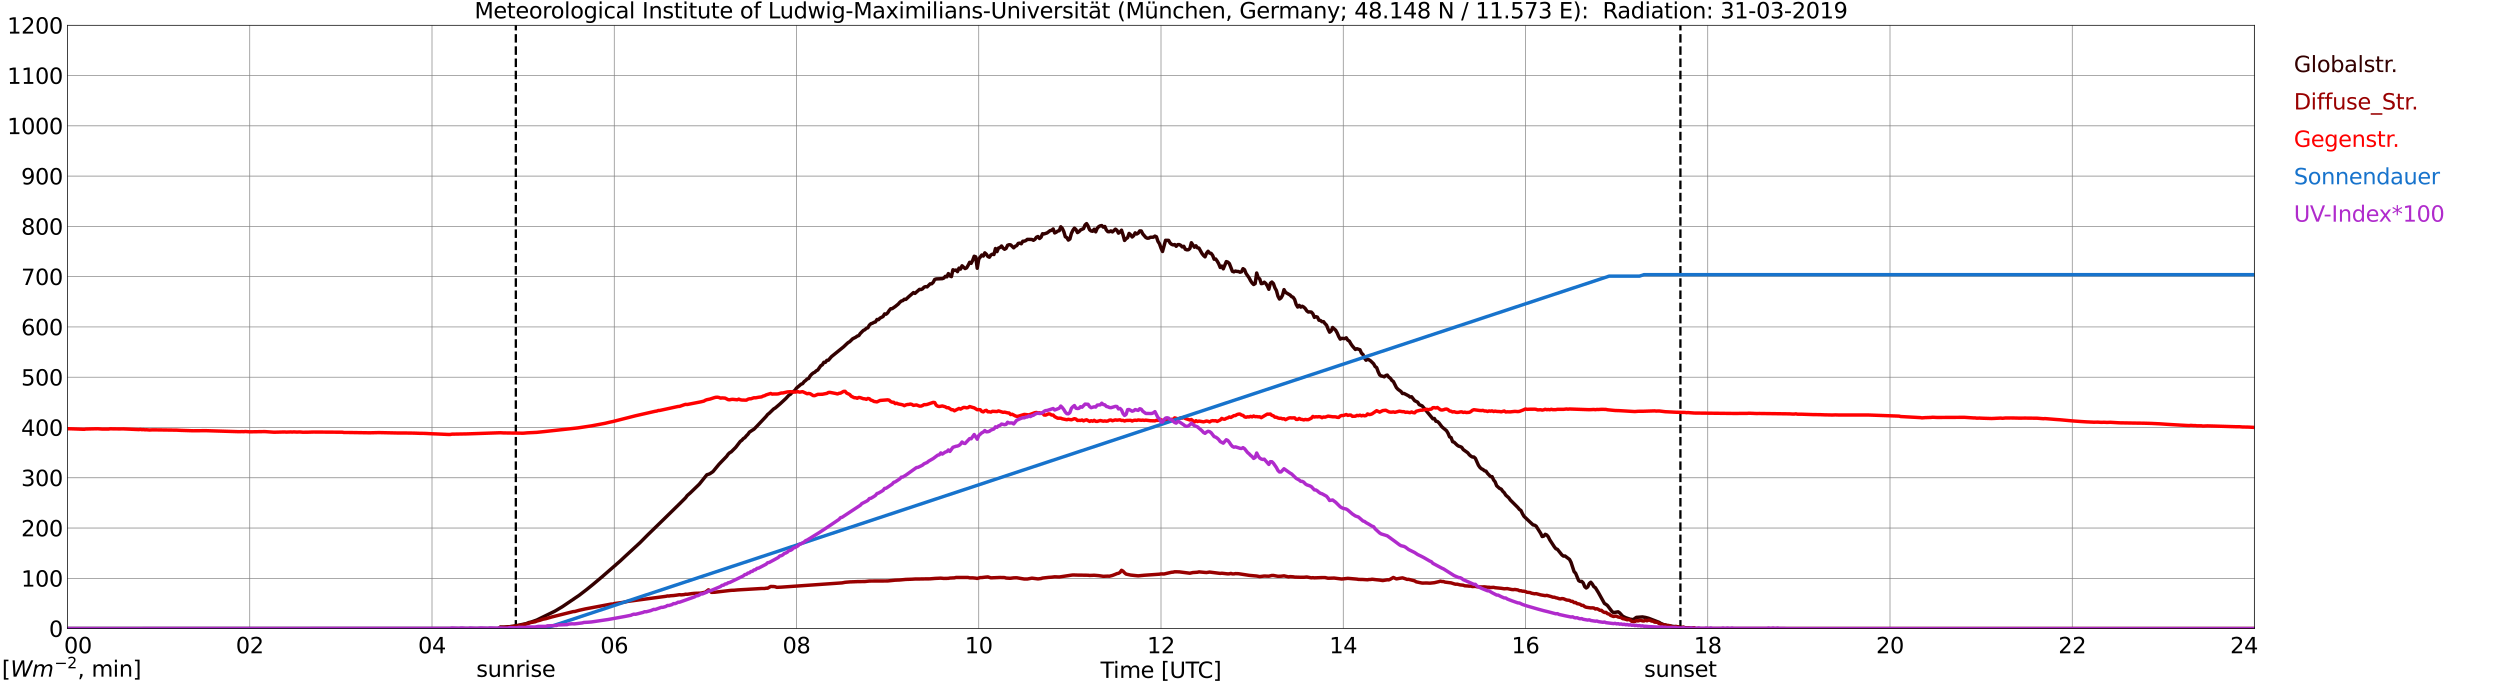 <?xml version="1.0" encoding="utf-8" standalone="no"?>
<!DOCTYPE svg PUBLIC "-//W3C//DTD SVG 1.1//EN"
  "http://www.w3.org/Graphics/SVG/1.1/DTD/svg11.dtd">
<svg xmlns:xlink="http://www.w3.org/1999/xlink" width="1085.4pt" height="296.64pt" viewBox="0 0 1085.4 296.64" xmlns="http://www.w3.org/2000/svg" version="1.1">
 <defs>
  <style type="text/css">*{stroke-linejoin: round; stroke-linecap: butt}</style>
 </defs>
 <g id="figure_1">
  <g id="patch_1">
   <path d="M 0 296.64 
L 1085.4 296.64 
L 1085.4 0 
L 0 0 
z
" style="fill: #ffffff"/>
  </g>
  <g id="axes_1">
   <g id="patch_2">
    <path d="M 29.306 272.909 
L 978.814 272.909 
L 978.814 10.976 
L 29.306 10.976 
z
" style="fill: #ffffff"/>
   </g>
   <g id="patch_3">
    <path d="M 978.814 272.909 
L 978.814 272.909 
L 978.814 10.976 
L 978.814 10.976 
z
" clip-path="url(#p6a957c0ba5)" style="fill: #d3d3d3; opacity: 0.25; stroke: #d3d3d3; stroke-linejoin: miter"/>
   </g>
   <g id="matplotlib.axis_1">
    <g id="xtick_1">
     <g id="line2d_1">
      <path d="M 29.306 272.909 
L 29.306 10.976 
" clip-path="url(#p6a957c0ba5)" style="fill: none; stroke: #808080; stroke-width: 0.3; stroke-linecap: square"/>
     </g>
     <g id="line2d_2"/>
     <g id="text_1">
      <!--    00 -->
      <g transform="translate(18.733 283.627) scale(0.095 -0.095)">
       <defs>
        <path id="DejaVuSans-20" transform="scale(0.016)"/>
        <path id="DejaVuSans-30" d="M 2034 4250 
Q 1547 4250 1301 3770 
Q 1056 3291 1056 2328 
Q 1056 1369 1301 889 
Q 1547 409 2034 409 
Q 2525 409 2770 889 
Q 3016 1369 3016 2328 
Q 3016 3291 2770 3770 
Q 2525 4250 2034 4250 
z
M 2034 4750 
Q 2819 4750 3233 4129 
Q 3647 3509 3647 2328 
Q 3647 1150 3233 529 
Q 2819 -91 2034 -91 
Q 1250 -91 836 529 
Q 422 1150 422 2328 
Q 422 3509 836 4129 
Q 1250 4750 2034 4750 
z
" transform="scale(0.016)"/>
       </defs>
       <use xlink:href="#DejaVuSans-20"/>
       <use xlink:href="#DejaVuSans-20" transform="translate(31.787 0)"/>
       <use xlink:href="#DejaVuSans-20" transform="translate(63.574 0)"/>
       <use xlink:href="#DejaVuSans-30" transform="translate(95.361 0)"/>
       <use xlink:href="#DejaVuSans-30" transform="translate(158.984 0)"/>
      </g>
     </g>
    </g>
    <g id="xtick_2">
     <g id="line2d_3">
      <path d="M 108.431 272.909 
L 108.431 10.976 
" clip-path="url(#p6a957c0ba5)" style="fill: none; stroke: #808080; stroke-width: 0.3; stroke-linecap: square"/>
     </g>
     <g id="line2d_4"/>
     <g id="text_2">
      <!-- 02 -->
      <g transform="translate(102.387 283.627) scale(0.095 -0.095)">
       <defs>
        <path id="DejaVuSans-32" d="M 1228 531 
L 3431 531 
L 3431 0 
L 469 0 
L 469 531 
Q 828 903 1448 1529 
Q 2069 2156 2228 2338 
Q 2531 2678 2651 2914 
Q 2772 3150 2772 3378 
Q 2772 3750 2511 3984 
Q 2250 4219 1831 4219 
Q 1534 4219 1204 4116 
Q 875 4013 500 3803 
L 500 4441 
Q 881 4594 1212 4672 
Q 1544 4750 1819 4750 
Q 2544 4750 2975 4387 
Q 3406 4025 3406 3419 
Q 3406 3131 3298 2873 
Q 3191 2616 2906 2266 
Q 2828 2175 2409 1742 
Q 1991 1309 1228 531 
z
" transform="scale(0.016)"/>
       </defs>
       <use xlink:href="#DejaVuSans-30"/>
       <use xlink:href="#DejaVuSans-32" transform="translate(63.623 0)"/>
      </g>
     </g>
    </g>
    <g id="xtick_3">
     <g id="line2d_5">
      <path d="M 187.557 272.909 
L 187.557 10.976 
" clip-path="url(#p6a957c0ba5)" style="fill: none; stroke: #808080; stroke-width: 0.3; stroke-linecap: square"/>
     </g>
     <g id="line2d_6"/>
     <g id="text_3">
      <!-- 04 -->
      <g transform="translate(181.513 283.627) scale(0.095 -0.095)">
       <defs>
        <path id="DejaVuSans-34" d="M 2419 4116 
L 825 1625 
L 2419 1625 
L 2419 4116 
z
M 2253 4666 
L 3047 4666 
L 3047 1625 
L 3713 1625 
L 3713 1100 
L 3047 1100 
L 3047 0 
L 2419 0 
L 2419 1100 
L 313 1100 
L 313 1709 
L 2253 4666 
z
" transform="scale(0.016)"/>
       </defs>
       <use xlink:href="#DejaVuSans-30"/>
       <use xlink:href="#DejaVuSans-34" transform="translate(63.623 0)"/>
      </g>
     </g>
    </g>
    <g id="xtick_4">
     <g id="line2d_7">
      <path d="M 266.683 272.909 
L 266.683 10.976 
" clip-path="url(#p6a957c0ba5)" style="fill: none; stroke: #808080; stroke-width: 0.3; stroke-linecap: square"/>
     </g>
     <g id="line2d_8"/>
     <g id="text_4">
      <!-- 06 -->
      <g transform="translate(260.638 283.627) scale(0.095 -0.095)">
       <defs>
        <path id="DejaVuSans-36" d="M 2113 2584 
Q 1688 2584 1439 2293 
Q 1191 2003 1191 1497 
Q 1191 994 1439 701 
Q 1688 409 2113 409 
Q 2538 409 2786 701 
Q 3034 994 3034 1497 
Q 3034 2003 2786 2293 
Q 2538 2584 2113 2584 
z
M 3366 4563 
L 3366 3988 
Q 3128 4100 2886 4159 
Q 2644 4219 2406 4219 
Q 1781 4219 1451 3797 
Q 1122 3375 1075 2522 
Q 1259 2794 1537 2939 
Q 1816 3084 2150 3084 
Q 2853 3084 3261 2657 
Q 3669 2231 3669 1497 
Q 3669 778 3244 343 
Q 2819 -91 2113 -91 
Q 1303 -91 875 529 
Q 447 1150 447 2328 
Q 447 3434 972 4092 
Q 1497 4750 2381 4750 
Q 2619 4750 2861 4703 
Q 3103 4656 3366 4563 
z
" transform="scale(0.016)"/>
       </defs>
       <use xlink:href="#DejaVuSans-30"/>
       <use xlink:href="#DejaVuSans-36" transform="translate(63.623 0)"/>
      </g>
     </g>
    </g>
    <g id="xtick_5">
     <g id="line2d_9">
      <path d="M 345.808 272.909 
L 345.808 10.976 
" clip-path="url(#p6a957c0ba5)" style="fill: none; stroke: #808080; stroke-width: 0.3; stroke-linecap: square"/>
     </g>
     <g id="line2d_10"/>
     <g id="text_5">
      <!-- 08 -->
      <g transform="translate(339.764 283.627) scale(0.095 -0.095)">
       <defs>
        <path id="DejaVuSans-38" d="M 2034 2216 
Q 1584 2216 1326 1975 
Q 1069 1734 1069 1313 
Q 1069 891 1326 650 
Q 1584 409 2034 409 
Q 2484 409 2743 651 
Q 3003 894 3003 1313 
Q 3003 1734 2745 1975 
Q 2488 2216 2034 2216 
z
M 1403 2484 
Q 997 2584 770 2862 
Q 544 3141 544 3541 
Q 544 4100 942 4425 
Q 1341 4750 2034 4750 
Q 2731 4750 3128 4425 
Q 3525 4100 3525 3541 
Q 3525 3141 3298 2862 
Q 3072 2584 2669 2484 
Q 3125 2378 3379 2068 
Q 3634 1759 3634 1313 
Q 3634 634 3220 271 
Q 2806 -91 2034 -91 
Q 1263 -91 848 271 
Q 434 634 434 1313 
Q 434 1759 690 2068 
Q 947 2378 1403 2484 
z
M 1172 3481 
Q 1172 3119 1398 2916 
Q 1625 2713 2034 2713 
Q 2441 2713 2670 2916 
Q 2900 3119 2900 3481 
Q 2900 3844 2670 4047 
Q 2441 4250 2034 4250 
Q 1625 4250 1398 4047 
Q 1172 3844 1172 3481 
z
" transform="scale(0.016)"/>
       </defs>
       <use xlink:href="#DejaVuSans-30"/>
       <use xlink:href="#DejaVuSans-38" transform="translate(63.623 0)"/>
      </g>
     </g>
    </g>
    <g id="xtick_6">
     <g id="line2d_11">
      <path d="M 424.934 272.909 
L 424.934 10.976 
" clip-path="url(#p6a957c0ba5)" style="fill: none; stroke: #808080; stroke-width: 0.3; stroke-linecap: square"/>
     </g>
     <g id="line2d_12"/>
     <g id="text_6">
      <!-- 10 -->
      <g transform="translate(418.89 283.627) scale(0.095 -0.095)">
       <defs>
        <path id="DejaVuSans-31" d="M 794 531 
L 1825 531 
L 1825 4091 
L 703 3866 
L 703 4441 
L 1819 4666 
L 2450 4666 
L 2450 531 
L 3481 531 
L 3481 0 
L 794 0 
L 794 531 
z
" transform="scale(0.016)"/>
       </defs>
       <use xlink:href="#DejaVuSans-31"/>
       <use xlink:href="#DejaVuSans-30" transform="translate(63.623 0)"/>
      </g>
     </g>
    </g>
    <g id="xtick_7">
     <g id="line2d_13">
      <path d="M 504.06 272.909 
L 504.06 10.976 
" clip-path="url(#p6a957c0ba5)" style="fill: none; stroke: #808080; stroke-width: 0.3; stroke-linecap: square"/>
     </g>
     <g id="line2d_14"/>
     <g id="text_7">
      <!-- 12 -->
      <g transform="translate(498.015 283.627) scale(0.095 -0.095)">
       <use xlink:href="#DejaVuSans-31"/>
       <use xlink:href="#DejaVuSans-32" transform="translate(63.623 0)"/>
      </g>
     </g>
    </g>
    <g id="xtick_8">
     <g id="line2d_15">
      <path d="M 583.185 272.909 
L 583.185 10.976 
" clip-path="url(#p6a957c0ba5)" style="fill: none; stroke: #808080; stroke-width: 0.3; stroke-linecap: square"/>
     </g>
     <g id="line2d_16"/>
     <g id="text_8">
      <!-- 14 -->
      <g transform="translate(577.141 283.627) scale(0.095 -0.095)">
       <use xlink:href="#DejaVuSans-31"/>
       <use xlink:href="#DejaVuSans-34" transform="translate(63.623 0)"/>
      </g>
     </g>
    </g>
    <g id="xtick_9">
     <g id="line2d_17">
      <path d="M 662.311 272.909 
L 662.311 10.976 
" clip-path="url(#p6a957c0ba5)" style="fill: none; stroke: #808080; stroke-width: 0.3; stroke-linecap: square"/>
     </g>
     <g id="line2d_18"/>
     <g id="text_9">
      <!-- 16 -->
      <g transform="translate(656.267 283.627) scale(0.095 -0.095)">
       <use xlink:href="#DejaVuSans-31"/>
       <use xlink:href="#DejaVuSans-36" transform="translate(63.623 0)"/>
      </g>
     </g>
    </g>
    <g id="xtick_10">
     <g id="line2d_19">
      <path d="M 741.437 272.909 
L 741.437 10.976 
" clip-path="url(#p6a957c0ba5)" style="fill: none; stroke: #808080; stroke-width: 0.3; stroke-linecap: square"/>
     </g>
     <g id="line2d_20"/>
     <g id="text_10">
      <!-- 18 -->
      <g transform="translate(735.392 283.627) scale(0.095 -0.095)">
       <use xlink:href="#DejaVuSans-31"/>
       <use xlink:href="#DejaVuSans-38" transform="translate(63.623 0)"/>
      </g>
     </g>
    </g>
    <g id="xtick_11">
     <g id="line2d_21">
      <path d="M 820.562 272.909 
L 820.562 10.976 
" clip-path="url(#p6a957c0ba5)" style="fill: none; stroke: #808080; stroke-width: 0.3; stroke-linecap: square"/>
     </g>
     <g id="line2d_22"/>
     <g id="text_11">
      <!-- 20 -->
      <g transform="translate(814.518 283.627) scale(0.095 -0.095)">
       <use xlink:href="#DejaVuSans-32"/>
       <use xlink:href="#DejaVuSans-30" transform="translate(63.623 0)"/>
      </g>
     </g>
    </g>
    <g id="xtick_12">
     <g id="line2d_23">
      <path d="M 899.688 272.909 
L 899.688 10.976 
" clip-path="url(#p6a957c0ba5)" style="fill: none; stroke: #808080; stroke-width: 0.3; stroke-linecap: square"/>
     </g>
     <g id="line2d_24"/>
     <g id="text_12">
      <!-- 22 -->
      <g transform="translate(893.644 283.627) scale(0.095 -0.095)">
       <use xlink:href="#DejaVuSans-32"/>
       <use xlink:href="#DejaVuSans-32" transform="translate(63.623 0)"/>
      </g>
     </g>
    </g>
    <g id="xtick_13">
     <g id="line2d_25">
      <path d="M 978.814 272.909 
L 978.814 10.976 
" clip-path="url(#p6a957c0ba5)" style="fill: none; stroke: #808080; stroke-width: 0.3; stroke-linecap: square"/>
     </g>
     <g id="line2d_26"/>
     <g id="text_13">
      <!-- 24    -->
      <g transform="translate(968.241 283.627) scale(0.095 -0.095)">
       <use xlink:href="#DejaVuSans-32"/>
       <use xlink:href="#DejaVuSans-34" transform="translate(63.623 0)"/>
       <use xlink:href="#DejaVuSans-20" transform="translate(127.246 0)"/>
       <use xlink:href="#DejaVuSans-20" transform="translate(159.033 0)"/>
       <use xlink:href="#DejaVuSans-20" transform="translate(190.82 0)"/>
      </g>
     </g>
    </g>
    <g id="text_14">
     <!-- Time [UTC] -->
     <g transform="translate(477.806 294.322) scale(0.095 -0.095)">
      <defs>
       <path id="DejaVuSans-54" d="M -19 4666 
L 3928 4666 
L 3928 4134 
L 2272 4134 
L 2272 0 
L 1638 0 
L 1638 4134 
L -19 4134 
L -19 4666 
z
" transform="scale(0.016)"/>
       <path id="DejaVuSans-69" d="M 603 3500 
L 1178 3500 
L 1178 0 
L 603 0 
L 603 3500 
z
M 603 4863 
L 1178 4863 
L 1178 4134 
L 603 4134 
L 603 4863 
z
" transform="scale(0.016)"/>
       <path id="DejaVuSans-6d" d="M 3328 2828 
Q 3544 3216 3844 3400 
Q 4144 3584 4550 3584 
Q 5097 3584 5394 3201 
Q 5691 2819 5691 2113 
L 5691 0 
L 5113 0 
L 5113 2094 
Q 5113 2597 4934 2840 
Q 4756 3084 4391 3084 
Q 3944 3084 3684 2787 
Q 3425 2491 3425 1978 
L 3425 0 
L 2847 0 
L 2847 2094 
Q 2847 2600 2669 2842 
Q 2491 3084 2119 3084 
Q 1678 3084 1418 2786 
Q 1159 2488 1159 1978 
L 1159 0 
L 581 0 
L 581 3500 
L 1159 3500 
L 1159 2956 
Q 1356 3278 1631 3431 
Q 1906 3584 2284 3584 
Q 2666 3584 2933 3390 
Q 3200 3197 3328 2828 
z
" transform="scale(0.016)"/>
       <path id="DejaVuSans-65" d="M 3597 1894 
L 3597 1613 
L 953 1613 
Q 991 1019 1311 708 
Q 1631 397 2203 397 
Q 2534 397 2845 478 
Q 3156 559 3463 722 
L 3463 178 
Q 3153 47 2828 -22 
Q 2503 -91 2169 -91 
Q 1331 -91 842 396 
Q 353 884 353 1716 
Q 353 2575 817 3079 
Q 1281 3584 2069 3584 
Q 2775 3584 3186 3129 
Q 3597 2675 3597 1894 
z
M 3022 2063 
Q 3016 2534 2758 2815 
Q 2500 3097 2075 3097 
Q 1594 3097 1305 2825 
Q 1016 2553 972 2059 
L 3022 2063 
z
" transform="scale(0.016)"/>
       <path id="DejaVuSans-5b" d="M 550 4863 
L 1875 4863 
L 1875 4416 
L 1125 4416 
L 1125 -397 
L 1875 -397 
L 1875 -844 
L 550 -844 
L 550 4863 
z
" transform="scale(0.016)"/>
       <path id="DejaVuSans-55" d="M 556 4666 
L 1191 4666 
L 1191 1831 
Q 1191 1081 1462 751 
Q 1734 422 2344 422 
Q 2950 422 3222 751 
Q 3494 1081 3494 1831 
L 3494 4666 
L 4128 4666 
L 4128 1753 
Q 4128 841 3676 375 
Q 3225 -91 2344 -91 
Q 1459 -91 1007 375 
Q 556 841 556 1753 
L 556 4666 
z
" transform="scale(0.016)"/>
       <path id="DejaVuSans-43" d="M 4122 4306 
L 4122 3641 
Q 3803 3938 3442 4084 
Q 3081 4231 2675 4231 
Q 1875 4231 1450 3742 
Q 1025 3253 1025 2328 
Q 1025 1406 1450 917 
Q 1875 428 2675 428 
Q 3081 428 3442 575 
Q 3803 722 4122 1019 
L 4122 359 
Q 3791 134 3420 21 
Q 3050 -91 2638 -91 
Q 1578 -91 968 557 
Q 359 1206 359 2328 
Q 359 3453 968 4101 
Q 1578 4750 2638 4750 
Q 3056 4750 3426 4639 
Q 3797 4528 4122 4306 
z
" transform="scale(0.016)"/>
       <path id="DejaVuSans-5d" d="M 1947 4863 
L 1947 -844 
L 622 -844 
L 622 -397 
L 1369 -397 
L 1369 4416 
L 622 4416 
L 622 4863 
L 1947 4863 
z
" transform="scale(0.016)"/>
      </defs>
      <use xlink:href="#DejaVuSans-54"/>
      <use xlink:href="#DejaVuSans-69" transform="translate(57.959 0)"/>
      <use xlink:href="#DejaVuSans-6d" transform="translate(85.742 0)"/>
      <use xlink:href="#DejaVuSans-65" transform="translate(183.154 0)"/>
      <use xlink:href="#DejaVuSans-20" transform="translate(244.678 0)"/>
      <use xlink:href="#DejaVuSans-5b" transform="translate(276.465 0)"/>
      <use xlink:href="#DejaVuSans-55" transform="translate(315.479 0)"/>
      <use xlink:href="#DejaVuSans-54" transform="translate(388.672 0)"/>
      <use xlink:href="#DejaVuSans-43" transform="translate(443.881 0)"/>
      <use xlink:href="#DejaVuSans-5d" transform="translate(513.705 0)"/>
     </g>
    </g>
   </g>
   <g id="matplotlib.axis_2">
    <g id="ytick_1">
     <g id="line2d_27">
      <path d="M 29.306 272.909 
L 978.814 272.909 
" clip-path="url(#p6a957c0ba5)" style="fill: none; stroke: #808080; stroke-width: 0.3; stroke-linecap: square"/>
     </g>
     <g id="line2d_28"/>
     <g id="text_15">
      <!-- 0 -->
      <g transform="translate(21.261 276.518) scale(0.095 -0.095)">
       <use xlink:href="#DejaVuSans-30"/>
      </g>
     </g>
    </g>
    <g id="ytick_2">
     <g id="line2d_29">
      <path d="M 29.306 251.081 
L 978.814 251.081 
" clip-path="url(#p6a957c0ba5)" style="fill: none; stroke: #808080; stroke-width: 0.3; stroke-linecap: square"/>
     </g>
     <g id="line2d_30"/>
     <g id="text_16">
      <!-- 100 -->
      <g transform="translate(9.173 254.69) scale(0.095 -0.095)">
       <use xlink:href="#DejaVuSans-31"/>
       <use xlink:href="#DejaVuSans-30" transform="translate(63.623 0)"/>
       <use xlink:href="#DejaVuSans-30" transform="translate(127.246 0)"/>
      </g>
     </g>
    </g>
    <g id="ytick_3">
     <g id="line2d_31">
      <path d="M 29.306 229.253 
L 978.814 229.253 
" clip-path="url(#p6a957c0ba5)" style="fill: none; stroke: #808080; stroke-width: 0.3; stroke-linecap: square"/>
     </g>
     <g id="line2d_32"/>
     <g id="text_17">
      <!-- 200 -->
      <g transform="translate(9.173 232.863) scale(0.095 -0.095)">
       <use xlink:href="#DejaVuSans-32"/>
       <use xlink:href="#DejaVuSans-30" transform="translate(63.623 0)"/>
       <use xlink:href="#DejaVuSans-30" transform="translate(127.246 0)"/>
      </g>
     </g>
    </g>
    <g id="ytick_4">
     <g id="line2d_33">
      <path d="M 29.306 207.426 
L 978.814 207.426 
" clip-path="url(#p6a957c0ba5)" style="fill: none; stroke: #808080; stroke-width: 0.3; stroke-linecap: square"/>
     </g>
     <g id="line2d_34"/>
     <g id="text_18">
      <!-- 300 -->
      <g transform="translate(9.173 211.035) scale(0.095 -0.095)">
       <defs>
        <path id="DejaVuSans-33" d="M 2597 2516 
Q 3050 2419 3304 2112 
Q 3559 1806 3559 1356 
Q 3559 666 3084 287 
Q 2609 -91 1734 -91 
Q 1441 -91 1130 -33 
Q 819 25 488 141 
L 488 750 
Q 750 597 1062 519 
Q 1375 441 1716 441 
Q 2309 441 2620 675 
Q 2931 909 2931 1356 
Q 2931 1769 2642 2001 
Q 2353 2234 1838 2234 
L 1294 2234 
L 1294 2753 
L 1863 2753 
Q 2328 2753 2575 2939 
Q 2822 3125 2822 3475 
Q 2822 3834 2567 4026 
Q 2313 4219 1838 4219 
Q 1578 4219 1281 4162 
Q 984 4106 628 3988 
L 628 4550 
Q 988 4650 1302 4700 
Q 1616 4750 1894 4750 
Q 2613 4750 3031 4423 
Q 3450 4097 3450 3541 
Q 3450 3153 3228 2886 
Q 3006 2619 2597 2516 
z
" transform="scale(0.016)"/>
       </defs>
       <use xlink:href="#DejaVuSans-33"/>
       <use xlink:href="#DejaVuSans-30" transform="translate(63.623 0)"/>
       <use xlink:href="#DejaVuSans-30" transform="translate(127.246 0)"/>
      </g>
     </g>
    </g>
    <g id="ytick_5">
     <g id="line2d_35">
      <path d="M 29.306 185.598 
L 978.814 185.598 
" clip-path="url(#p6a957c0ba5)" style="fill: none; stroke: #808080; stroke-width: 0.3; stroke-linecap: square"/>
     </g>
     <g id="line2d_36"/>
     <g id="text_19">
      <!-- 400 -->
      <g transform="translate(9.173 189.207) scale(0.095 -0.095)">
       <use xlink:href="#DejaVuSans-34"/>
       <use xlink:href="#DejaVuSans-30" transform="translate(63.623 0)"/>
       <use xlink:href="#DejaVuSans-30" transform="translate(127.246 0)"/>
      </g>
     </g>
    </g>
    <g id="ytick_6">
     <g id="line2d_37">
      <path d="M 29.306 163.77 
L 978.814 163.77 
" clip-path="url(#p6a957c0ba5)" style="fill: none; stroke: #808080; stroke-width: 0.3; stroke-linecap: square"/>
     </g>
     <g id="line2d_38"/>
     <g id="text_20">
      <!-- 500 -->
      <g transform="translate(9.173 167.379) scale(0.095 -0.095)">
       <defs>
        <path id="DejaVuSans-35" d="M 691 4666 
L 3169 4666 
L 3169 4134 
L 1269 4134 
L 1269 2991 
Q 1406 3038 1543 3061 
Q 1681 3084 1819 3084 
Q 2600 3084 3056 2656 
Q 3513 2228 3513 1497 
Q 3513 744 3044 326 
Q 2575 -91 1722 -91 
Q 1428 -91 1123 -41 
Q 819 9 494 109 
L 494 744 
Q 775 591 1075 516 
Q 1375 441 1709 441 
Q 2250 441 2565 725 
Q 2881 1009 2881 1497 
Q 2881 1984 2565 2268 
Q 2250 2553 1709 2553 
Q 1456 2553 1204 2497 
Q 953 2441 691 2322 
L 691 4666 
z
" transform="scale(0.016)"/>
       </defs>
       <use xlink:href="#DejaVuSans-35"/>
       <use xlink:href="#DejaVuSans-30" transform="translate(63.623 0)"/>
       <use xlink:href="#DejaVuSans-30" transform="translate(127.246 0)"/>
      </g>
     </g>
    </g>
    <g id="ytick_7">
     <g id="line2d_39">
      <path d="M 29.306 141.942 
L 978.814 141.942 
" clip-path="url(#p6a957c0ba5)" style="fill: none; stroke: #808080; stroke-width: 0.3; stroke-linecap: square"/>
     </g>
     <g id="line2d_40"/>
     <g id="text_21">
      <!-- 600 -->
      <g transform="translate(9.173 145.551) scale(0.095 -0.095)">
       <use xlink:href="#DejaVuSans-36"/>
       <use xlink:href="#DejaVuSans-30" transform="translate(63.623 0)"/>
       <use xlink:href="#DejaVuSans-30" transform="translate(127.246 0)"/>
      </g>
     </g>
    </g>
    <g id="ytick_8">
     <g id="line2d_41">
      <path d="M 29.306 120.114 
L 978.814 120.114 
" clip-path="url(#p6a957c0ba5)" style="fill: none; stroke: #808080; stroke-width: 0.3; stroke-linecap: square"/>
     </g>
     <g id="line2d_42"/>
     <g id="text_22">
      <!-- 700 -->
      <g transform="translate(9.173 123.724) scale(0.095 -0.095)">
       <defs>
        <path id="DejaVuSans-37" d="M 525 4666 
L 3525 4666 
L 3525 4397 
L 1831 0 
L 1172 0 
L 2766 4134 
L 525 4134 
L 525 4666 
z
" transform="scale(0.016)"/>
       </defs>
       <use xlink:href="#DejaVuSans-37"/>
       <use xlink:href="#DejaVuSans-30" transform="translate(63.623 0)"/>
       <use xlink:href="#DejaVuSans-30" transform="translate(127.246 0)"/>
      </g>
     </g>
    </g>
    <g id="ytick_9">
     <g id="line2d_43">
      <path d="M 29.306 98.287 
L 978.814 98.287 
" clip-path="url(#p6a957c0ba5)" style="fill: none; stroke: #808080; stroke-width: 0.3; stroke-linecap: square"/>
     </g>
     <g id="line2d_44"/>
     <g id="text_23">
      <!-- 800 -->
      <g transform="translate(9.173 101.896) scale(0.095 -0.095)">
       <use xlink:href="#DejaVuSans-38"/>
       <use xlink:href="#DejaVuSans-30" transform="translate(63.623 0)"/>
       <use xlink:href="#DejaVuSans-30" transform="translate(127.246 0)"/>
      </g>
     </g>
    </g>
    <g id="ytick_10">
     <g id="line2d_45">
      <path d="M 29.306 76.459 
L 978.814 76.459 
" clip-path="url(#p6a957c0ba5)" style="fill: none; stroke: #808080; stroke-width: 0.3; stroke-linecap: square"/>
     </g>
     <g id="line2d_46"/>
     <g id="text_24">
      <!-- 900 -->
      <g transform="translate(9.173 80.068) scale(0.095 -0.095)">
       <defs>
        <path id="DejaVuSans-39" d="M 703 97 
L 703 672 
Q 941 559 1184 500 
Q 1428 441 1663 441 
Q 2288 441 2617 861 
Q 2947 1281 2994 2138 
Q 2813 1869 2534 1725 
Q 2256 1581 1919 1581 
Q 1219 1581 811 2004 
Q 403 2428 403 3163 
Q 403 3881 828 4315 
Q 1253 4750 1959 4750 
Q 2769 4750 3195 4129 
Q 3622 3509 3622 2328 
Q 3622 1225 3098 567 
Q 2575 -91 1691 -91 
Q 1453 -91 1209 -44 
Q 966 3 703 97 
z
M 1959 2075 
Q 2384 2075 2632 2365 
Q 2881 2656 2881 3163 
Q 2881 3666 2632 3958 
Q 2384 4250 1959 4250 
Q 1534 4250 1286 3958 
Q 1038 3666 1038 3163 
Q 1038 2656 1286 2365 
Q 1534 2075 1959 2075 
z
" transform="scale(0.016)"/>
       </defs>
       <use xlink:href="#DejaVuSans-39"/>
       <use xlink:href="#DejaVuSans-30" transform="translate(63.623 0)"/>
       <use xlink:href="#DejaVuSans-30" transform="translate(127.246 0)"/>
      </g>
     </g>
    </g>
    <g id="ytick_11">
     <g id="line2d_47">
      <path d="M 29.306 54.631 
L 978.814 54.631 
" clip-path="url(#p6a957c0ba5)" style="fill: none; stroke: #808080; stroke-width: 0.3; stroke-linecap: square"/>
     </g>
     <g id="line2d_48"/>
     <g id="text_25">
      <!-- 1000 -->
      <g transform="translate(3.128 58.24) scale(0.095 -0.095)">
       <use xlink:href="#DejaVuSans-31"/>
       <use xlink:href="#DejaVuSans-30" transform="translate(63.623 0)"/>
       <use xlink:href="#DejaVuSans-30" transform="translate(127.246 0)"/>
       <use xlink:href="#DejaVuSans-30" transform="translate(190.869 0)"/>
      </g>
     </g>
    </g>
    <g id="ytick_12">
     <g id="line2d_49">
      <path d="M 29.306 32.803 
L 978.814 32.803 
" clip-path="url(#p6a957c0ba5)" style="fill: none; stroke: #808080; stroke-width: 0.3; stroke-linecap: square"/>
     </g>
     <g id="line2d_50"/>
     <g id="text_26">
      <!-- 1100 -->
      <g transform="translate(3.128 36.413) scale(0.095 -0.095)">
       <use xlink:href="#DejaVuSans-31"/>
       <use xlink:href="#DejaVuSans-31" transform="translate(63.623 0)"/>
       <use xlink:href="#DejaVuSans-30" transform="translate(127.246 0)"/>
       <use xlink:href="#DejaVuSans-30" transform="translate(190.869 0)"/>
      </g>
     </g>
    </g>
    <g id="ytick_13">
     <g id="line2d_51">
      <path d="M 29.306 10.976 
L 978.814 10.976 
" clip-path="url(#p6a957c0ba5)" style="fill: none; stroke: #808080; stroke-width: 0.3; stroke-linecap: square"/>
     </g>
     <g id="line2d_52"/>
     <g id="text_27">
      <!-- 1200 -->
      <g transform="translate(3.128 14.585) scale(0.095 -0.095)">
       <use xlink:href="#DejaVuSans-31"/>
       <use xlink:href="#DejaVuSans-32" transform="translate(63.623 0)"/>
       <use xlink:href="#DejaVuSans-30" transform="translate(127.246 0)"/>
       <use xlink:href="#DejaVuSans-30" transform="translate(190.869 0)"/>
      </g>
     </g>
    </g>
   </g>
   <g id="line2d_53">
    <path d="M 223.955 272.909 
L 223.955 10.976 
" clip-path="url(#p6a957c0ba5)" style="fill: none; stroke-dasharray: 3.7,1.6; stroke-dashoffset: 0; stroke: #000000"/>
   </g>
   <g id="line2d_54">
    <path d="M 729.568 272.909 
L 729.568 10.976 
" clip-path="url(#p6a957c0ba5)" style="fill: none; stroke-dasharray: 3.7,1.6; stroke-dashoffset: 0; stroke: #000000"/>
   </g>
   <g id="line2d_55">
    <path d="M 29.306 272.909 
L 216.57 272.909 
L 217.229 272.269 
L 219.207 272.3 
L 220.526 272.082 
L 221.186 272.112 
L 221.845 271.988 
L 222.504 271.988 
L 228.439 270.763 
L 229.757 270.231 
L 230.417 270.137 
L 233.054 269.196 
L 240.967 265.306 
L 244.264 263.331 
L 251.517 258.406 
L 254.814 255.868 
L 257.451 253.735 
L 261.408 250.411 
L 269.32 243.511 
L 271.298 241.66 
L 277.892 235.577 
L 281.189 232.252 
L 288.442 225.195 
L 295.036 218.734 
L 297.674 216.1 
L 298.333 215.192 
L 299.652 214.031 
L 303.608 210.204 
L 306.905 206.096 
L 307.564 205.939 
L 308.224 205.657 
L 309.543 204.747 
L 310.861 203.147 
L 312.18 201.549 
L 313.499 200.168 
L 315.477 198.131 
L 316.136 197.19 
L 316.796 196.562 
L 317.455 196.186 
L 318.774 194.868 
L 319.433 194.211 
L 321.411 191.638 
L 322.071 191.168 
L 322.73 190.415 
L 323.39 190.007 
L 324.049 189.193 
L 324.708 188.564 
L 325.368 187.623 
L 326.686 186.746 
L 327.346 186.338 
L 328.665 184.989 
L 332.621 180.787 
L 333.28 179.94 
L 333.94 179.438 
L 335.918 177.526 
L 336.577 177.148 
L 338.555 175.457 
L 341.193 173.01 
L 342.512 171.567 
L 343.171 171.191 
L 343.83 170.469 
L 345.149 169.434 
L 345.808 168.494 
L 347.127 167.396 
L 347.787 166.8 
L 348.446 166.581 
L 349.105 165.702 
L 349.765 165.2 
L 350.424 164.543 
L 351.083 164.322 
L 351.743 163.194 
L 352.402 162.471 
L 353.062 161.939 
L 353.721 161.624 
L 354.38 160.998 
L 355.04 160.653 
L 356.359 158.771 
L 357.018 158.396 
L 357.677 157.298 
L 358.337 157.329 
L 358.996 156.451 
L 359.655 156.388 
L 360.974 154.851 
L 366.249 150.586 
L 367.568 149.331 
L 368.227 148.735 
L 368.887 148.36 
L 370.206 147.074 
L 371.524 146.415 
L 372.184 145.913 
L 372.843 145.725 
L 373.502 144.784 
L 374.821 143.466 
L 375.481 143.154 
L 376.14 142.525 
L 376.799 142.307 
L 377.459 141.146 
L 378.118 140.55 
L 378.777 140.331 
L 379.437 139.954 
L 380.096 139.766 
L 380.756 138.701 
L 381.415 138.795 
L 382.074 138.105 
L 383.393 137.413 
L 384.053 136.284 
L 384.712 136.411 
L 385.371 135.846 
L 386.031 134.842 
L 386.69 134.058 
L 387.349 133.995 
L 388.668 133.087 
L 389.987 132.019 
L 390.646 131.266 
L 391.306 130.703 
L 391.965 130.515 
L 392.624 129.92 
L 393.284 129.981 
L 394.603 128.758 
L 395.921 127.63 
L 396.581 127.034 
L 397.24 127.379 
L 399.218 125.622 
L 399.878 125.715 
L 400.537 125.403 
L 401.196 124.681 
L 401.856 124.43 
L 402.515 124.556 
L 403.834 123.238 
L 404.493 123.207 
L 405.153 122.579 
L 405.812 121.326 
L 406.471 121.105 
L 409.109 120.981 
L 409.768 120.73 
L 410.428 119.977 
L 411.087 120.197 
L 411.746 118.785 
L 412.406 119.789 
L 413.065 120.101 
L 413.725 117.122 
L 414.384 117.406 
L 415.043 117.248 
L 415.703 117.938 
L 416.362 116.402 
L 417.022 116.84 
L 417.681 115.398 
L 419 116.589 
L 419.659 116.308 
L 420.318 115.21 
L 420.978 113.894 
L 421.637 114.332 
L 422.297 113.047 
L 422.956 111.259 
L 423.615 111.51 
L 424.275 116.465 
L 424.934 112.481 
L 426.253 110.724 
L 426.912 111.165 
L 427.572 109.783 
L 428.231 110.379 
L 428.89 111.353 
L 429.55 111.665 
L 430.209 110.694 
L 430.869 110.349 
L 431.528 110.506 
L 432.187 107.902 
L 432.847 109.251 
L 433.506 107.684 
L 434.165 107.463 
L 434.825 106.804 
L 435.484 107.714 
L 436.144 108.216 
L 436.803 107.841 
L 437.462 106.492 
L 438.122 106.241 
L 438.781 106.304 
L 440.1 107.59 
L 440.759 106.931 
L 441.419 106.649 
L 442.078 105.675 
L 442.737 105.551 
L 443.397 105.833 
L 444.056 104.735 
L 444.716 104.704 
L 445.375 104.453 
L 446.034 103.92 
L 447.353 103.951 
L 448.012 103.982 
L 448.672 104.326 
L 449.331 103.888 
L 449.991 102.98 
L 450.65 102.696 
L 451.309 103.543 
L 451.969 103.01 
L 452.628 101.474 
L 453.287 101.567 
L 454.606 101.129 
L 455.925 100.125 
L 456.584 100 
L 457.244 99.404 
L 457.903 101.129 
L 458.563 100.814 
L 459.222 100.312 
L 459.881 100.157 
L 460.541 98.464 
L 461.2 99.153 
L 461.859 100.563 
L 462.519 102.79 
L 463.178 103.167 
L 463.838 104.233 
L 464.497 103.763 
L 465.156 101.347 
L 465.816 99.967 
L 466.475 99.059 
L 467.134 99.655 
L 467.794 100.972 
L 468.453 100.563 
L 469.113 99.843 
L 470.431 99.247 
L 471.091 97.678 
L 471.75 97.082 
L 472.409 98.18 
L 473.069 99.749 
L 473.728 100.282 
L 474.388 100.406 
L 475.047 99.529 
L 475.706 100.657 
L 476.366 99.121 
L 477.025 98.4 
L 477.685 98.055 
L 478.344 97.929 
L 479.003 98.619 
L 479.663 98.337 
L 480.322 99.843 
L 480.981 100.563 
L 481.641 100.627 
L 482.3 100.251 
L 482.96 100.69 
L 484.278 99.498 
L 484.938 100 
L 485.597 101.223 
L 486.256 100.751 
L 486.916 99.937 
L 487.575 101.976 
L 488.235 104.39 
L 488.894 103.637 
L 489.553 103.198 
L 490.213 101.347 
L 490.872 101.943 
L 491.532 102.886 
L 492.191 102.32 
L 492.85 101.098 
L 493.51 101.598 
L 494.169 101.223 
L 494.828 100.251 
L 495.488 100.282 
L 496.147 101.567 
L 497.466 103.104 
L 498.125 103.418 
L 498.785 103.386 
L 499.444 103.01 
L 500.763 102.98 
L 501.422 102.508 
L 502.082 102.823 
L 502.741 104.798 
L 503.4 105.833 
L 504.06 107.714 
L 504.719 109.188 
L 506.038 104.326 
L 507.357 104.359 
L 508.016 105.518 
L 508.675 106.084 
L 509.335 106.335 
L 509.994 106.177 
L 510.654 106.931 
L 511.313 106.208 
L 511.972 106.177 
L 512.632 106.522 
L 513.291 107.212 
L 513.95 106.931 
L 514.61 108.216 
L 515.269 108.467 
L 515.929 108.437 
L 516.588 107.902 
L 517.247 105.394 
L 518.566 107.339 
L 519.226 106.71 
L 519.885 107.59 
L 520.544 107.714 
L 521.863 110.067 
L 522.522 110.914 
L 523.182 111.51 
L 523.841 109.91 
L 524.501 109.094 
L 525.16 109.879 
L 525.819 110.004 
L 526.479 110.881 
L 527.138 112.545 
L 527.797 112.451 
L 528.457 113.359 
L 529.116 114.52 
L 529.776 116.12 
L 530.435 115.524 
L 531.094 116.716 
L 532.413 113.579 
L 533.073 113.8 
L 533.732 114.426 
L 535.051 117.781 
L 535.71 118.032 
L 536.369 117.687 
L 537.029 117.844 
L 537.688 117.875 
L 538.348 118.189 
L 539.007 118.002 
L 539.666 116.653 
L 540.326 117.091 
L 540.985 118.722 
L 542.304 120.603 
L 542.963 121.889 
L 543.623 122.863 
L 544.282 123.522 
L 544.941 123.114 
L 545.601 118.534 
L 546.26 120.603 
L 546.919 121.075 
L 547.579 123.144 
L 548.238 123.05 
L 548.898 122.518 
L 549.557 123.081 
L 550.216 124.118 
L 550.876 125.591 
L 551.535 122.987 
L 552.195 122.454 
L 552.854 123.114 
L 553.513 124.962 
L 554.173 126.154 
L 554.832 128.601 
L 555.491 129.823 
L 556.151 129.354 
L 556.81 128.193 
L 557.47 125.748 
L 558.129 126.94 
L 560.107 128.099 
L 560.766 128.789 
L 561.426 129.073 
L 562.085 130.044 
L 562.745 132.177 
L 563.404 133.305 
L 564.063 132.585 
L 564.723 133.338 
L 565.382 132.96 
L 566.042 133.338 
L 566.701 133.964 
L 567.36 134.968 
L 568.02 135.47 
L 568.679 135.407 
L 569.338 135.501 
L 569.998 136.221 
L 570.657 137.791 
L 571.317 137.476 
L 571.976 137.697 
L 572.635 139.013 
L 573.295 139.14 
L 573.954 139.672 
L 574.613 139.642 
L 575.273 140.519 
L 575.932 141.178 
L 576.592 142.87 
L 577.251 144.219 
L 577.91 143.717 
L 578.57 142.18 
L 579.889 143.372 
L 580.548 144.533 
L 581.207 146.07 
L 581.867 147.231 
L 582.526 146.886 
L 583.845 147.011 
L 584.504 146.666 
L 585.164 147.7 
L 585.823 148.078 
L 586.482 149.268 
L 587.142 150.211 
L 588.46 151.715 
L 589.12 151.402 
L 590.439 151.841 
L 591.098 153.315 
L 591.757 153.91 
L 592.417 155.478 
L 593.076 156.388 
L 593.736 155.949 
L 594.395 156.231 
L 595.054 156.669 
L 596.373 157.955 
L 597.032 159.147 
L 597.692 159.588 
L 598.351 161.406 
L 599.011 162.786 
L 599.67 163.224 
L 600.329 163.351 
L 600.989 163.602 
L 601.648 163.037 
L 602.307 162.849 
L 602.967 163.757 
L 603.626 164.198 
L 604.286 165.169 
L 604.945 165.638 
L 606.264 168.273 
L 606.923 168.996 
L 608.242 169.967 
L 608.901 170.847 
L 609.561 170.814 
L 611.539 171.848 
L 612.198 172.383 
L 612.858 172.257 
L 614.176 173.95 
L 615.495 174.61 
L 616.154 175.675 
L 617.473 176.24 
L 622.089 181.822 
L 622.748 181.697 
L 623.408 182.889 
L 624.067 182.983 
L 624.726 183.579 
L 626.045 185.334 
L 628.023 186.997 
L 628.683 188.095 
L 629.342 189.662 
L 630.001 189.976 
L 630.661 191.764 
L 631.32 191.982 
L 632.639 193.27 
L 633.298 193.709 
L 633.958 193.897 
L 634.617 194.211 
L 635.276 195.182 
L 637.255 196.595 
L 637.914 197.439 
L 638.573 198.005 
L 639.233 198.413 
L 639.892 198.413 
L 640.552 199.009 
L 641.87 201.988 
L 642.53 202.929 
L 643.189 203.525 
L 643.848 203.837 
L 644.508 204.402 
L 645.167 204.56 
L 645.827 205.531 
L 647.145 206.913 
L 647.805 206.943 
L 648.464 208.386 
L 649.123 209.2 
L 649.783 210.894 
L 651.102 212.086 
L 651.761 212.337 
L 652.42 213.278 
L 653.08 213.906 
L 653.739 214.971 
L 655.058 216.133 
L 655.717 217.073 
L 659.014 220.365 
L 659.674 221.181 
L 660.333 221.62 
L 660.992 223.032 
L 661.652 224.161 
L 664.289 226.669 
L 665.608 227.893 
L 666.267 228.018 
L 666.927 228.426 
L 668.905 231.563 
L 669.564 232.942 
L 670.224 232.785 
L 670.883 231.969 
L 671.542 232.283 
L 672.202 233.067 
L 672.861 234.385 
L 674.839 237.426 
L 675.499 238.242 
L 676.158 238.493 
L 678.136 240.94 
L 678.796 241.44 
L 679.455 241.379 
L 681.433 242.883 
L 682.092 244.168 
L 683.411 248.184 
L 684.071 248.874 
L 685.389 252.072 
L 686.049 252.45 
L 686.708 252.417 
L 687.368 253.076 
L 688.027 254.707 
L 688.686 255.272 
L 689.346 254.8 
L 690.005 253.358 
L 690.664 252.795 
L 691.324 253.578 
L 691.983 254.707 
L 692.643 255.145 
L 693.961 257.278 
L 696.599 262.015 
L 697.258 262.39 
L 697.918 262.923 
L 699.896 265.527 
L 700.555 265.965 
L 702.533 265.621 
L 703.193 266.092 
L 704.511 267.535 
L 705.83 268.192 
L 707.808 268.851 
L 709.127 269.008 
L 710.446 268.035 
L 713.083 267.847 
L 714.402 268.067 
L 715.721 268.412 
L 720.337 270.2 
L 720.996 270.639 
L 722.315 271.204 
L 724.293 271.643 
L 725.612 271.8 
L 726.271 271.955 
L 728.249 272.112 
L 729.568 272.333 
L 733.524 272.677 
L 734.184 272.584 
L 736.162 272.909 
L 978.154 272.909 
L 978.154 272.909 
" clip-path="url(#p6a957c0ba5)" style="fill: none; stroke: #330000; stroke-width: 1.5; stroke-linecap: square"/>
   </g>
   <g id="line2d_56">
    <path d="M 29.306 272.909 
L 216.57 272.909 
L 217.229 272.291 
L 217.889 272.376 
L 219.207 272.25 
L 221.186 272.208 
L 222.504 271.955 
L 224.482 271.745 
L 225.801 271.494 
L 229.098 270.781 
L 230.417 270.276 
L 232.395 269.94 
L 233.054 269.648 
L 234.373 269.312 
L 235.692 268.849 
L 237.011 268.598 
L 239.648 267.843 
L 248.88 265.533 
L 249.539 265.492 
L 251.517 264.946 
L 254.155 264.359 
L 265.364 262.259 
L 266.023 262.259 
L 266.683 262.049 
L 270.639 261.504 
L 272.617 261.085 
L 273.936 260.917 
L 289.102 258.902 
L 289.761 258.734 
L 290.42 258.775 
L 291.08 258.649 
L 292.399 258.566 
L 293.717 258.398 
L 295.036 258.188 
L 295.696 258.271 
L 297.014 258.145 
L 297.674 257.976 
L 298.333 258.02 
L 300.311 257.725 
L 301.63 257.599 
L 304.267 257.516 
L 306.246 257.097 
L 307.564 256.088 
L 308.224 256.466 
L 308.883 257.18 
L 310.202 257.138 
L 317.455 256.298 
L 318.774 256.256 
L 320.093 256.13 
L 321.411 256.047 
L 330.643 255.501 
L 331.961 255.501 
L 332.621 255.375 
L 333.28 255.375 
L 334.599 254.619 
L 335.918 254.661 
L 336.577 254.746 
L 337.236 254.997 
L 339.215 254.914 
L 365.59 253.065 
L 366.909 252.814 
L 368.887 252.646 
L 372.184 252.519 
L 375.481 252.478 
L 377.459 252.268 
L 385.371 252.227 
L 388.668 251.891 
L 390.646 251.808 
L 393.284 251.555 
L 395.921 251.472 
L 397.24 251.387 
L 398.559 251.387 
L 400.537 251.345 
L 403.834 251.304 
L 405.812 251.136 
L 408.45 251.009 
L 409.768 251.136 
L 411.746 251.094 
L 412.406 250.968 
L 414.384 250.882 
L 415.043 250.717 
L 420.318 250.717 
L 420.978 250.882 
L 422.297 250.882 
L 423.615 251.009 
L 424.275 251.136 
L 425.593 250.758 
L 426.253 250.758 
L 427.572 250.59 
L 428.89 250.463 
L 430.209 250.882 
L 434.165 250.717 
L 436.144 250.758 
L 436.803 250.968 
L 438.122 251.05 
L 438.781 251.05 
L 440.1 250.882 
L 441.419 250.841 
L 443.397 251.177 
L 444.716 251.387 
L 446.034 251.387 
L 448.012 251.009 
L 450.65 251.345 
L 451.969 251.177 
L 452.628 250.968 
L 455.266 250.673 
L 456.584 250.59 
L 457.903 250.422 
L 459.881 250.505 
L 463.178 250.003 
L 465.156 249.708 
L 465.816 249.625 
L 468.453 249.708 
L 469.772 249.708 
L 472.409 249.75 
L 473.069 249.835 
L 475.047 249.75 
L 477.025 249.918 
L 479.003 250.212 
L 480.981 250.127 
L 481.641 250.171 
L 482.96 249.835 
L 484.278 249.33 
L 484.938 249.036 
L 485.597 248.911 
L 486.256 248.534 
L 486.916 247.608 
L 487.575 247.988 
L 488.235 248.7 
L 488.894 249.245 
L 490.872 249.667 
L 492.85 249.876 
L 494.169 250.003 
L 496.807 249.75 
L 503.4 249.289 
L 504.06 249.162 
L 505.379 249.204 
L 507.357 248.743 
L 508.675 248.449 
L 509.335 248.407 
L 509.994 248.239 
L 511.972 248.281 
L 516.588 248.868 
L 517.907 248.575 
L 519.885 248.449 
L 520.544 248.281 
L 523.182 248.534 
L 523.841 248.575 
L 525.16 248.366 
L 529.776 248.953 
L 530.435 248.868 
L 533.073 249.162 
L 533.732 249.121 
L 534.391 248.953 
L 535.051 249.162 
L 535.71 249.162 
L 536.369 249.036 
L 537.688 249.079 
L 540.985 249.581 
L 542.304 249.791 
L 545.601 250.086 
L 546.919 250.337 
L 548.898 250.086 
L 550.876 250.171 
L 552.195 249.835 
L 552.854 249.835 
L 554.832 250.212 
L 556.151 250.171 
L 557.47 250.003 
L 559.448 250.463 
L 560.107 250.337 
L 561.426 250.422 
L 562.085 250.548 
L 564.723 250.631 
L 566.042 250.631 
L 567.36 250.505 
L 569.338 250.882 
L 569.998 250.799 
L 570.657 250.882 
L 573.954 250.758 
L 575.273 250.758 
L 576.592 251.05 
L 579.229 250.968 
L 582.526 251.387 
L 585.164 251.094 
L 589.12 251.428 
L 589.779 251.555 
L 591.757 251.596 
L 593.076 251.681 
L 593.736 251.723 
L 594.395 251.596 
L 595.054 251.596 
L 595.714 251.472 
L 597.032 251.64 
L 599.011 251.849 
L 600.329 252.059 
L 602.307 251.723 
L 602.967 251.764 
L 603.626 251.472 
L 604.945 250.717 
L 606.264 251.345 
L 607.582 251.094 
L 608.901 250.882 
L 610.22 251.304 
L 610.879 251.555 
L 611.539 251.513 
L 614.176 252.186 
L 614.836 252.605 
L 616.814 253.024 
L 617.473 253.15 
L 619.451 253.109 
L 620.77 253.192 
L 622.748 252.982 
L 624.726 252.519 
L 625.386 252.31 
L 626.045 252.478 
L 626.705 252.478 
L 627.364 252.731 
L 630.001 253.065 
L 631.32 253.486 
L 631.98 253.655 
L 632.639 253.611 
L 633.958 253.947 
L 635.276 254.074 
L 635.936 254.325 
L 637.255 254.41 
L 637.914 254.493 
L 638.573 254.451 
L 639.233 254.661 
L 640.552 254.578 
L 641.211 254.746 
L 643.189 254.829 
L 644.508 254.787 
L 645.827 254.955 
L 646.486 254.955 
L 647.145 255.082 
L 648.464 254.997 
L 649.123 255.165 
L 651.761 255.416 
L 653.08 255.628 
L 654.399 255.543 
L 656.377 255.962 
L 657.036 256.005 
L 657.695 255.92 
L 659.014 256.13 
L 659.674 256.466 
L 660.333 256.466 
L 660.992 256.675 
L 661.652 256.675 
L 662.311 256.844 
L 662.97 257.138 
L 664.289 257.265 
L 664.949 257.557 
L 666.267 257.811 
L 666.927 257.725 
L 668.905 258.271 
L 670.883 258.607 
L 671.542 258.481 
L 673.521 259.026 
L 674.18 259.28 
L 674.839 259.28 
L 675.499 259.531 
L 676.158 259.657 
L 676.817 259.908 
L 677.477 260.035 
L 678.136 259.867 
L 678.796 259.95 
L 680.114 260.495 
L 681.433 260.663 
L 682.092 261.085 
L 682.752 261.085 
L 683.411 261.63 
L 684.071 261.587 
L 684.73 262.091 
L 685.389 262.176 
L 686.049 262.386 
L 686.708 262.846 
L 687.368 262.846 
L 688.027 263.392 
L 688.686 263.645 
L 690.664 263.938 
L 691.324 263.896 
L 691.983 263.979 
L 692.643 264.4 
L 693.302 264.274 
L 693.961 264.568 
L 694.621 264.988 
L 695.28 264.988 
L 695.939 265.575 
L 696.599 265.911 
L 697.258 265.869 
L 697.918 266.457 
L 698.577 266.583 
L 699.236 267.17 
L 700.555 267.675 
L 701.215 267.506 
L 701.874 267.548 
L 702.533 267.884 
L 703.852 268.135 
L 704.511 268.598 
L 705.171 268.681 
L 706.49 269.102 
L 707.149 268.975 
L 707.808 269.226 
L 708.468 269.772 
L 709.786 269.857 
L 710.446 269.395 
L 711.105 269.604 
L 711.765 269.395 
L 712.424 269.312 
L 713.083 269.563 
L 713.743 269.604 
L 714.402 269.27 
L 715.062 269.521 
L 715.721 269.226 
L 716.38 269.312 
L 717.04 269.648 
L 717.699 269.689 
L 718.358 270.108 
L 719.677 270.193 
L 720.337 270.781 
L 721.655 271.117 
L 722.315 271.453 
L 722.974 271.285 
L 723.633 271.745 
L 724.293 271.536 
L 724.952 271.662 
L 725.612 272.123 
L 726.93 272.208 
L 727.59 271.955 
L 728.249 272.082 
L 728.909 272.459 
L 730.227 272.544 
L 730.887 272.25 
L 731.546 272.627 
L 734.184 272.627 
L 734.843 272.795 
L 735.502 272.544 
L 736.162 272.909 
L 978.154 272.909 
L 978.154 272.909 
" clip-path="url(#p6a957c0ba5)" style="fill: none; stroke: #990000; stroke-width: 1.5; stroke-linecap: square"/>
   </g>
   <g id="line2d_57">
    <path d="M 29.306 186.119 
L 31.943 186.209 
L 36.559 186.39 
L 37.218 186.274 
L 40.515 186.189 
L 42.493 186.15 
L 44.472 186.296 
L 47.109 186.294 
L 47.768 186.165 
L 49.087 186.191 
L 50.406 186.211 
L 51.725 186.218 
L 53.703 186.207 
L 60.297 186.517 
L 60.956 186.416 
L 61.615 186.549 
L 62.275 186.497 
L 62.934 186.602 
L 63.594 186.576 
L 64.912 186.698 
L 66.231 186.617 
L 76.781 186.757 
L 78.1 186.833 
L 82.716 186.988 
L 84.034 187.021 
L 89.309 186.973 
L 103.816 187.429 
L 105.135 187.388 
L 105.794 187.431 
L 106.453 187.346 
L 108.431 187.477 
L 115.025 187.383 
L 118.982 187.654 
L 123.597 187.538 
L 124.257 187.608 
L 126.235 187.534 
L 126.894 187.584 
L 127.553 187.51 
L 128.872 187.595 
L 130.191 187.536 
L 131.51 187.663 
L 133.488 187.643 
L 136.125 187.571 
L 148.654 187.652 
L 149.313 187.776 
L 151.291 187.772 
L 160.523 187.907 
L 164.479 187.815 
L 173.051 187.997 
L 175.688 187.988 
L 177.007 188.008 
L 179.645 188.042 
L 182.282 188.134 
L 184.26 188.156 
L 187.557 188.326 
L 189.535 188.398 
L 194.81 188.636 
L 195.47 188.634 
L 196.129 188.496 
L 202.723 188.381 
L 217.229 187.881 
L 218.548 187.957 
L 227.12 188.08 
L 229.098 187.912 
L 233.054 187.717 
L 236.351 187.37 
L 250.858 185.781 
L 256.792 184.891 
L 262.726 183.775 
L 264.705 183.301 
L 266.023 183.026 
L 275.914 180.51 
L 284.486 178.556 
L 285.145 178.469 
L 285.805 178.222 
L 286.464 178.194 
L 288.442 177.764 
L 294.377 176.476 
L 295.036 176.437 
L 297.014 175.743 
L 297.674 175.544 
L 298.333 175.625 
L 304.267 174.466 
L 305.586 174.147 
L 306.246 173.771 
L 306.905 173.529 
L 308.224 173.265 
L 310.202 172.623 
L 310.861 172.479 
L 311.521 172.457 
L 312.18 172.573 
L 312.839 172.853 
L 313.499 172.759 
L 314.818 172.844 
L 316.136 173.516 
L 316.796 173.575 
L 317.455 173.414 
L 318.114 173.368 
L 320.093 173.571 
L 320.752 173.267 
L 321.411 173.56 
L 322.071 173.675 
L 324.049 173.739 
L 324.708 173.337 
L 325.368 173.143 
L 326.027 173.132 
L 327.346 172.687 
L 328.005 172.726 
L 329.324 172.475 
L 330.643 172.313 
L 331.302 171.962 
L 331.961 171.8 
L 332.621 171.44 
L 334.599 170.827 
L 335.258 171.115 
L 335.918 171.047 
L 337.236 171.063 
L 337.896 171.004 
L 339.215 170.617 
L 339.874 170.611 
L 341.852 170.155 
L 343.171 170.056 
L 345.149 170.229 
L 346.468 170.043 
L 347.127 170.262 
L 348.446 170.041 
L 350.424 170.949 
L 351.083 170.827 
L 351.743 170.936 
L 353.062 171.761 
L 353.721 171.774 
L 355.04 171.213 
L 357.018 171.174 
L 358.996 170.79 
L 359.655 170.401 
L 360.315 170.347 
L 362.952 170.862 
L 363.612 171.045 
L 364.271 170.757 
L 364.93 170.676 
L 366.249 169.917 
L 366.909 169.893 
L 367.568 170.652 
L 368.887 171.277 
L 369.546 171.997 
L 370.865 172.665 
L 371.524 172.682 
L 372.184 172.916 
L 372.843 172.547 
L 373.502 172.645 
L 374.821 173.108 
L 375.481 173.147 
L 376.14 173.374 
L 376.799 172.981 
L 377.459 173.136 
L 378.118 173.715 
L 378.777 173.905 
L 379.437 174.295 
L 380.756 174.49 
L 382.074 173.859 
L 385.371 173.597 
L 386.031 173.732 
L 386.69 174.343 
L 387.349 174.621 
L 388.009 174.638 
L 388.668 175.227 
L 389.328 175.051 
L 389.987 175.374 
L 391.306 175.616 
L 391.965 175.791 
L 392.624 176.127 
L 393.284 175.797 
L 393.943 175.625 
L 394.603 175.579 
L 395.262 175.417 
L 395.921 175.596 
L 396.581 176.004 
L 397.899 175.799 
L 399.218 176.317 
L 399.878 176.308 
L 400.537 176.072 
L 401.196 175.664 
L 401.856 175.699 
L 402.515 175.596 
L 405.153 174.693 
L 405.812 174.782 
L 406.471 175.924 
L 407.131 176.354 
L 407.79 176.493 
L 409.109 176.255 
L 410.428 176.629 
L 411.087 177.043 
L 411.746 176.991 
L 413.065 177.886 
L 413.725 177.899 
L 414.384 178.353 
L 416.362 177.325 
L 417.022 177.622 
L 418.34 176.891 
L 419 176.915 
L 419.659 177.065 
L 420.318 176.952 
L 420.978 176.506 
L 422.297 176.904 
L 422.956 177.074 
L 424.275 177.897 
L 424.934 177.838 
L 425.593 177.893 
L 426.253 178.615 
L 426.912 178.831 
L 427.572 178.342 
L 428.231 178.15 
L 428.89 178.792 
L 429.55 178.785 
L 430.209 178.921 
L 430.869 178.558 
L 432.847 178.691 
L 433.506 178.39 
L 435.484 179.019 
L 436.144 178.927 
L 437.462 179.252 
L 438.122 179.311 
L 438.781 179.975 
L 439.44 179.842 
L 440.759 180.549 
L 441.419 180.776 
L 442.078 180.719 
L 444.716 179.92 
L 446.694 180.13 
L 449.331 179.163 
L 449.991 179.069 
L 450.65 179.263 
L 451.309 179.222 
L 451.969 179.499 
L 452.628 179.252 
L 453.287 180.176 
L 453.947 180.232 
L 455.266 179.663 
L 455.925 179.776 
L 456.584 180.219 
L 457.244 180.2 
L 457.903 180.894 
L 459.222 181.577 
L 460.541 181.566 
L 461.2 181.839 
L 463.178 182.232 
L 463.838 182.033 
L 465.156 182.271 
L 466.475 181.771 
L 467.134 181.946 
L 467.794 182.559 
L 468.453 182.496 
L 469.113 182.548 
L 469.772 182.337 
L 470.431 182.734 
L 471.091 182.428 
L 471.75 182.256 
L 473.069 182.961 
L 473.728 182.647 
L 474.388 182.874 
L 475.047 182.494 
L 475.706 182.919 
L 476.366 182.954 
L 477.685 182.566 
L 479.003 182.867 
L 479.663 182.751 
L 480.322 182.867 
L 480.981 182.789 
L 481.641 182.415 
L 482.3 182.332 
L 482.96 182.677 
L 484.278 182.286 
L 484.938 182.433 
L 486.256 182.258 
L 486.916 182.559 
L 487.575 182.503 
L 488.235 182.778 
L 488.894 182.546 
L 490.872 182.485 
L 491.532 182.791 
L 492.191 182.527 
L 492.85 182.426 
L 493.51 182.529 
L 494.169 182.319 
L 495.488 182.472 
L 496.147 182.4 
L 496.807 182.511 
L 497.466 182.407 
L 499.444 182.662 
L 501.422 182.719 
L 502.082 182.498 
L 502.741 182.511 
L 504.06 182.247 
L 504.719 182.54 
L 505.379 182.599 
L 506.038 182.171 
L 506.697 182.527 
L 507.357 182.278 
L 508.016 182.483 
L 508.675 182.038 
L 509.335 182.116 
L 509.994 181.426 
L 511.313 181.815 
L 511.972 181.717 
L 512.632 181.4 
L 513.291 181.529 
L 513.95 181.215 
L 514.61 181.708 
L 516.588 182.343 
L 517.247 182.153 
L 518.566 183.227 
L 519.226 182.644 
L 519.885 183.016 
L 520.544 182.804 
L 522.522 183.164 
L 523.841 182.782 
L 524.501 182.926 
L 525.16 183.201 
L 525.819 182.784 
L 526.479 182.634 
L 527.138 182.703 
L 527.797 182.653 
L 528.457 182.976 
L 529.776 182.35 
L 530.435 181.653 
L 531.094 181.953 
L 531.754 182.016 
L 532.413 181.621 
L 533.073 181.429 
L 533.732 181.023 
L 534.391 181.243 
L 535.71 180.455 
L 536.369 180.42 
L 537.029 179.995 
L 537.688 179.8 
L 538.348 179.75 
L 539.007 180.206 
L 539.666 180.35 
L 540.326 180.975 
L 540.985 181.154 
L 541.644 180.946 
L 542.304 181.036 
L 542.963 180.767 
L 543.623 180.994 
L 544.282 180.612 
L 544.941 180.911 
L 545.601 180.857 
L 546.26 180.977 
L 546.919 180.955 
L 547.579 181.333 
L 548.898 180.549 
L 550.216 179.776 
L 550.876 179.827 
L 551.535 179.75 
L 552.195 180.339 
L 552.854 180.529 
L 553.513 181.13 
L 554.173 181.138 
L 554.832 181.461 
L 555.491 181.623 
L 556.151 181.595 
L 556.81 181.863 
L 557.47 181.78 
L 558.129 182.204 
L 559.448 181.527 
L 560.107 181.385 
L 560.766 181.446 
L 562.085 181.413 
L 562.745 182.083 
L 563.404 182.108 
L 564.063 181.658 
L 564.723 182.042 
L 565.382 182.112 
L 566.042 182.315 
L 566.701 182.101 
L 567.36 182.212 
L 568.02 182.208 
L 569.338 181.555 
L 569.998 180.802 
L 570.657 181.075 
L 571.317 180.931 
L 571.976 180.994 
L 572.635 180.903 
L 573.295 180.99 
L 573.954 181.354 
L 574.613 181.029 
L 575.273 181.123 
L 576.592 180.667 
L 578.57 180.946 
L 579.889 180.979 
L 580.548 181.186 
L 581.207 181.232 
L 581.867 180.625 
L 582.526 180.398 
L 583.185 180.403 
L 584.504 179.981 
L 585.164 180.355 
L 585.823 180.208 
L 586.482 180.208 
L 587.142 180.752 
L 588.46 180.702 
L 589.12 180.346 
L 589.779 180.479 
L 590.439 180.239 
L 591.098 180.553 
L 591.757 180.326 
L 592.417 180.538 
L 593.076 180.433 
L 593.736 179.709 
L 594.395 179.984 
L 595.054 179.912 
L 595.714 179.667 
L 597.032 178.753 
L 597.692 178.301 
L 599.011 178.94 
L 600.329 178.261 
L 601.648 178.109 
L 602.967 178.801 
L 603.626 178.927 
L 604.286 178.934 
L 604.945 178.827 
L 605.604 179.021 
L 607.582 178.504 
L 608.901 178.742 
L 609.561 178.735 
L 610.22 179.028 
L 610.879 178.921 
L 612.198 179.172 
L 612.858 178.838 
L 613.517 179.135 
L 614.176 179.235 
L 614.836 178.567 
L 616.154 178.22 
L 616.814 178.096 
L 617.473 178.091 
L 618.792 177.783 
L 619.451 177.685 
L 620.111 177.901 
L 620.77 177.696 
L 621.429 177.633 
L 622.089 177.009 
L 622.748 176.978 
L 623.408 177.14 
L 624.067 176.919 
L 625.386 177.923 
L 626.045 178.021 
L 626.705 177.901 
L 627.364 177.663 
L 628.023 177.578 
L 628.683 177.851 
L 629.342 178.425 
L 630.001 178.534 
L 630.661 178.873 
L 631.32 178.726 
L 631.98 178.977 
L 632.639 179.06 
L 633.298 179.008 
L 633.958 178.838 
L 634.617 178.79 
L 635.276 179.078 
L 635.936 178.923 
L 636.595 179.106 
L 637.914 179.019 
L 638.573 178.696 
L 639.233 178.148 
L 639.892 177.879 
L 642.53 178.235 
L 643.189 178.259 
L 643.848 178.165 
L 644.508 178.451 
L 645.167 178.416 
L 645.827 178.652 
L 646.486 178.403 
L 647.145 178.521 
L 647.805 178.364 
L 648.464 178.67 
L 649.123 178.478 
L 649.783 178.622 
L 651.102 178.676 
L 651.761 178.805 
L 653.08 178.443 
L 653.739 178.868 
L 654.399 178.792 
L 655.717 178.82 
L 657.695 178.6 
L 659.014 178.7 
L 659.674 178.611 
L 660.992 178.13 
L 662.311 177.548 
L 662.97 177.724 
L 664.289 177.661 
L 666.267 177.642 
L 666.927 177.727 
L 667.586 177.956 
L 668.905 177.893 
L 669.564 178.05 
L 670.224 177.921 
L 670.883 177.668 
L 671.542 177.882 
L 672.202 177.777 
L 672.861 177.912 
L 673.521 177.687 
L 674.18 177.871 
L 675.499 177.855 
L 676.158 177.703 
L 678.796 177.724 
L 680.114 177.559 
L 680.774 177.655 
L 681.433 177.567 
L 690.005 177.873 
L 691.983 177.777 
L 692.643 177.869 
L 693.302 177.759 
L 693.961 177.797 
L 695.28 177.703 
L 697.258 177.755 
L 697.918 177.906 
L 699.896 178.1 
L 701.215 178.224 
L 703.193 178.29 
L 709.786 178.685 
L 711.105 178.571 
L 713.743 178.543 
L 718.358 178.388 
L 719.018 178.471 
L 720.337 178.427 
L 722.974 178.746 
L 725.612 178.877 
L 727.59 178.977 
L 731.546 179.065 
L 732.205 179.161 
L 732.865 179.115 
L 735.502 179.322 
L 753.965 179.519 
L 755.284 179.486 
L 756.602 179.477 
L 758.581 179.482 
L 759.24 179.405 
L 760.559 179.451 
L 762.537 179.538 
L 763.856 179.519 
L 777.043 179.687 
L 778.362 179.776 
L 779.021 179.774 
L 779.681 179.656 
L 780.34 179.818 
L 782.318 179.833 
L 786.934 179.992 
L 790.231 180.034 
L 792.209 180.11 
L 794.187 180.145 
L 795.506 180.184 
L 796.825 180.128 
L 798.143 180.169 
L 811.331 180.184 
L 824.519 180.663 
L 825.178 180.841 
L 833.75 181.313 
L 834.409 181.429 
L 835.728 181.322 
L 838.366 181.23 
L 839.025 181.154 
L 841.003 181.247 
L 852.872 181.189 
L 856.828 181.444 
L 857.488 181.435 
L 858.147 181.549 
L 859.466 181.512 
L 860.785 181.581 
L 864.741 181.702 
L 868.697 181.512 
L 869.357 181.616 
L 870.675 181.474 
L 873.313 181.466 
L 875.291 181.503 
L 876.61 181.536 
L 879.247 181.514 
L 884.522 181.575 
L 887.16 181.791 
L 887.819 181.732 
L 893.094 182.156 
L 894.413 182.245 
L 899.029 182.673 
L 900.347 182.786 
L 903.644 183.02 
L 905.622 183.144 
L 908.919 183.297 
L 910.898 183.28 
L 912.216 183.367 
L 913.535 183.332 
L 914.854 183.402 
L 916.173 183.336 
L 920.129 183.572 
L 926.723 183.683 
L 930.679 183.734 
L 933.976 183.828 
L 937.932 184.017 
L 941.229 184.247 
L 945.845 184.522 
L 950.46 184.775 
L 951.12 184.681 
L 952.438 184.784 
L 953.098 184.762 
L 953.757 184.867 
L 955.076 184.862 
L 955.735 184.862 
L 956.395 184.98 
L 958.373 184.897 
L 961.67 184.989 
L 970.901 185.273 
L 972.22 185.259 
L 973.539 185.377 
L 976.176 185.428 
L 978.154 185.53 
L 978.154 185.53 
" clip-path="url(#p6a957c0ba5)" style="fill: none; stroke: #ff0000; stroke-width: 1.5; stroke-linecap: square"/>
   </g>
   <g id="line2d_58">
    <path d="M 29.306 272.909 
L 236.351 272.909 
L 698.577 119.896 
L 711.765 119.896 
L 713.743 119.241 
L 978.154 119.241 
L 978.154 119.241 
" clip-path="url(#p6a957c0ba5)" style="fill: none; stroke: #1773cc; stroke-width: 1.5; stroke-linecap: square"/>
   </g>
   <g id="line2d_59">
    <path d="M 29.306 272.909 
L 195.47 272.843 
L 196.129 272.669 
L 199.426 272.843 
L 200.085 272.669 
L 200.745 272.669 
L 202.063 272.821 
L 203.382 272.843 
L 204.042 272.669 
L 205.36 272.756 
L 206.679 272.821 
L 207.339 272.821 
L 208.657 272.647 
L 211.954 272.8 
L 212.614 272.625 
L 215.91 272.778 
L 216.57 272.603 
L 217.889 272.669 
L 219.207 272.712 
L 220.526 272.691 
L 221.186 272.494 
L 224.482 272.581 
L 225.142 272.363 
L 228.439 272.429 
L 229.098 272.21 
L 230.417 272.21 
L 231.736 272.232 
L 232.395 272.21 
L 233.714 271.948 
L 237.011 271.948 
L 237.67 271.708 
L 241.626 271.577 
L 242.286 271.337 
L 246.242 271.184 
L 246.901 270.944 
L 248.22 270.835 
L 249.539 270.857 
L 252.836 270.442 
L 253.495 270.246 
L 255.473 270.137 
L 256.792 270.028 
L 264.045 268.958 
L 271.298 267.648 
L 273.936 267.124 
L 274.595 266.819 
L 275.255 266.644 
L 275.914 266.71 
L 279.211 265.88 
L 279.87 265.575 
L 280.53 265.618 
L 282.508 265.116 
L 283.827 264.571 
L 284.486 264.614 
L 286.464 263.916 
L 287.124 263.676 
L 287.783 263.676 
L 289.102 263.305 
L 289.761 262.868 
L 290.42 262.89 
L 291.739 262.497 
L 292.399 262.06 
L 293.058 262.082 
L 293.717 261.842 
L 294.377 261.449 
L 295.036 261.449 
L 301.63 259.114 
L 302.289 258.677 
L 302.949 258.633 
L 303.608 258.35 
L 304.267 257.869 
L 304.927 257.869 
L 306.905 257.084 
L 307.564 256.582 
L 308.224 256.582 
L 312.839 254.639 
L 313.499 254.115 
L 314.158 254.071 
L 314.818 253.526 
L 315.477 253.504 
L 316.136 253.002 
L 316.796 252.893 
L 322.73 250.033 
L 323.39 249.444 
L 324.049 249.378 
L 324.708 248.789 
L 325.368 248.724 
L 326.027 248.112 
L 326.686 248.047 
L 327.346 247.436 
L 328.005 247.37 
L 328.665 246.737 
L 329.324 246.672 
L 332.621 244.947 
L 333.28 244.293 
L 333.94 244.205 
L 335.918 243.136 
L 337.896 242.044 
L 338.555 241.368 
L 339.215 241.259 
L 339.874 240.887 
L 340.533 240.276 
L 341.193 240.08 
L 341.852 239.709 
L 342.512 239.032 
L 343.171 238.945 
L 343.83 238.574 
L 344.49 237.875 
L 345.149 237.744 
L 346.468 236.98 
L 347.127 236.304 
L 347.787 236.107 
L 349.105 235.343 
L 349.765 234.732 
L 350.424 234.47 
L 355.699 231.218 
L 359.655 228.62 
L 364.271 225.499 
L 364.93 224.735 
L 365.59 224.582 
L 373.502 219.365 
L 374.162 218.645 
L 376.14 217.641 
L 376.799 217.248 
L 377.459 216.44 
L 378.118 216.331 
L 379.437 215.545 
L 380.096 215.087 
L 380.756 214.258 
L 381.415 214.083 
L 382.734 213.319 
L 383.393 212.904 
L 384.053 212.053 
L 384.712 211.966 
L 387.349 210.176 
L 388.009 209.412 
L 388.668 209.215 
L 390.646 207.906 
L 391.306 207.164 
L 391.965 207.098 
L 393.284 206.29 
L 397.899 202.994 
L 398.559 202.907 
L 399.878 202.274 
L 400.537 201.925 
L 401.196 201.357 
L 402.515 200.79 
L 403.175 200.222 
L 405.153 199.087 
L 407.131 197.603 
L 407.79 197.472 
L 408.45 196.643 
L 409.109 197.145 
L 410.428 196.25 
L 411.087 196.075 
L 411.746 195.355 
L 412.406 195.988 
L 413.725 194.198 
L 415.043 193.761 
L 415.703 193.652 
L 416.362 193.39 
L 417.022 192.823 
L 417.681 191.906 
L 418.34 192.43 
L 419 192.539 
L 420.978 190.422 
L 421.637 190.487 
L 422.956 188.654 
L 424.275 190.684 
L 424.934 189.09 
L 426.253 187.912 
L 426.912 187.584 
L 427.572 186.929 
L 428.231 187.475 
L 428.89 187.431 
L 429.55 187.235 
L 430.209 186.733 
L 431.528 186.231 
L 432.187 185.314 
L 432.847 185.532 
L 433.506 184.899 
L 434.165 184.703 
L 434.825 184.113 
L 436.144 184.375 
L 436.803 184.244 
L 437.462 183.328 
L 438.122 183.655 
L 439.44 183.611 
L 440.1 184.048 
L 441.419 182.455 
L 443.397 181.581 
L 444.056 181.385 
L 444.716 181.407 
L 445.375 181.079 
L 446.034 181.036 
L 446.694 180.599 
L 447.353 180.861 
L 448.012 180.468 
L 448.672 180.294 
L 449.331 179.835 
L 449.991 179.53 
L 450.65 179.377 
L 451.309 179.551 
L 452.628 179.18 
L 453.287 178.591 
L 453.947 178.264 
L 454.606 178.22 
L 457.244 177.369 
L 457.903 178.002 
L 459.881 177.238 
L 460.541 176.299 
L 461.2 176.954 
L 461.859 177.805 
L 462.519 178.918 
L 463.178 179.595 
L 463.838 179.661 
L 464.497 179.115 
L 465.156 177.281 
L 465.816 176.583 
L 466.475 176.081 
L 467.134 177.216 
L 467.794 177.369 
L 468.453 177.281 
L 469.113 176.583 
L 469.772 176.801 
L 471.091 175.448 
L 472.409 175.535 
L 473.069 176.517 
L 473.728 176.998 
L 475.047 176.605 
L 475.706 176.736 
L 476.366 175.884 
L 477.685 175.775 
L 478.344 175.055 
L 479.003 175.666 
L 479.663 175.753 
L 480.322 176.452 
L 480.981 176.605 
L 481.641 176.91 
L 482.3 177.019 
L 484.278 176.43 
L 484.938 176.496 
L 485.597 177.543 
L 486.256 177.325 
L 486.916 178.002 
L 487.575 179.53 
L 488.235 180.359 
L 488.894 179.923 
L 489.553 177.871 
L 490.213 177.783 
L 491.532 178.526 
L 492.191 178.329 
L 492.85 177.827 
L 494.169 178.176 
L 494.828 177.456 
L 495.488 177.674 
L 496.147 178.547 
L 497.466 179.508 
L 499.444 179.53 
L 500.103 179.508 
L 500.763 179.224 
L 501.422 178.722 
L 502.741 181.298 
L 503.4 181.822 
L 504.06 183.219 
L 504.719 183.262 
L 505.379 182.171 
L 506.038 181.516 
L 506.697 181.385 
L 507.357 181.538 
L 508.016 182.105 
L 508.675 182.302 
L 509.994 183.437 
L 510.654 183.699 
L 511.313 182.978 
L 511.972 183.131 
L 513.95 184.441 
L 514.61 185.008 
L 515.269 185.074 
L 515.929 184.943 
L 516.588 184.419 
L 517.247 183.721 
L 518.566 184.812 
L 519.885 185.314 
L 521.863 187.038 
L 522.522 187.759 
L 523.182 188.13 
L 523.841 187.584 
L 524.501 187.235 
L 525.16 187.409 
L 525.819 187.868 
L 527.138 189.57 
L 527.797 189.789 
L 528.457 190.225 
L 529.116 190.836 
L 529.776 191.71 
L 531.094 192.408 
L 532.413 190.924 
L 533.073 191.251 
L 533.732 192.037 
L 534.391 193.063 
L 535.051 193.805 
L 535.71 194.154 
L 536.369 194.001 
L 537.688 194.416 
L 538.348 194.634 
L 539.007 194.722 
L 539.666 194.351 
L 540.326 194.809 
L 541.644 196.468 
L 542.304 197.014 
L 542.963 197.712 
L 543.623 198.236 
L 544.282 199.022 
L 544.941 198.629 
L 545.601 196.686 
L 546.26 197.996 
L 546.919 198.869 
L 547.579 199.284 
L 548.238 199.48 
L 548.898 199.349 
L 550.216 200.877 
L 550.876 201.641 
L 551.535 200.441 
L 552.195 200.462 
L 552.854 201.095 
L 554.173 202.994 
L 554.832 204.26 
L 555.491 204.915 
L 556.151 204.893 
L 557.47 203.518 
L 560.107 205.396 
L 560.766 205.767 
L 562.745 207.687 
L 564.063 208.408 
L 564.723 208.975 
L 565.382 208.997 
L 566.042 209.346 
L 566.701 210.067 
L 567.36 210.503 
L 568.679 210.94 
L 569.338 211.289 
L 570.657 212.686 
L 571.317 212.73 
L 571.976 213.144 
L 572.635 213.734 
L 573.295 214.17 
L 573.954 214.367 
L 575.932 215.458 
L 576.592 216.266 
L 577.251 217.292 
L 578.57 217.073 
L 579.889 218.056 
L 581.867 220.02 
L 582.526 220.435 
L 583.185 220.697 
L 584.504 221.024 
L 585.164 221.439 
L 587.142 223.142 
L 588.46 224.015 
L 589.779 224.473 
L 591.757 226.197 
L 592.417 226.394 
L 593.076 226.896 
L 594.395 227.638 
L 595.714 228.467 
L 596.373 228.664 
L 597.032 229.603 
L 599.011 231.414 
L 599.67 231.807 
L 602.307 232.637 
L 605.604 235.038 
L 607.582 236.522 
L 608.242 236.915 
L 609.561 237.242 
L 610.22 237.57 
L 611.539 238.574 
L 614.176 239.883 
L 615.495 240.757 
L 616.814 241.39 
L 618.133 242.066 
L 620.77 243.594 
L 621.429 243.856 
L 622.089 244.576 
L 626.045 246.694 
L 626.705 246.977 
L 631.32 249.902 
L 633.298 250.754 
L 633.958 250.819 
L 634.617 251.147 
L 635.276 251.67 
L 637.914 252.827 
L 639.892 253.7 
L 640.552 253.7 
L 641.211 254.399 
L 643.189 255.425 
L 645.827 256.494 
L 646.486 256.538 
L 647.805 257.324 
L 649.783 258.35 
L 650.442 258.372 
L 651.761 259.048 
L 653.08 259.616 
L 653.739 259.616 
L 654.399 260.074 
L 656.377 260.838 
L 659.014 261.755 
L 659.674 261.798 
L 660.992 262.431 
L 662.97 263.086 
L 667.586 264.418 
L 670.224 265.138 
L 672.202 265.618 
L 675.499 266.491 
L 676.158 266.404 
L 676.817 266.753 
L 679.455 267.343 
L 682.092 267.888 
L 682.752 267.779 
L 683.411 268.129 
L 684.071 268.281 
L 684.73 268.172 
L 685.389 268.5 
L 686.049 268.652 
L 686.708 268.565 
L 687.368 268.871 
L 689.346 269.22 
L 690.005 269.089 
L 690.664 269.395 
L 692.643 269.7 
L 693.302 269.613 
L 693.961 269.875 
L 695.939 270.18 
L 696.599 270.049 
L 697.258 270.333 
L 700.555 270.748 
L 701.215 270.617 
L 701.874 270.879 
L 702.533 270.748 
L 703.193 271.01 
L 703.852 270.879 
L 704.511 271.141 
L 705.171 271.01 
L 705.83 271.272 
L 706.49 271.141 
L 707.149 271.381 
L 707.808 271.25 
L 708.468 271.49 
L 709.127 271.359 
L 709.786 271.621 
L 710.446 271.468 
L 711.105 271.708 
L 711.765 271.577 
L 712.424 271.817 
L 713.083 271.708 
L 713.743 271.905 
L 714.402 271.883 
L 715.721 272.036 
L 720.996 272.319 
L 721.655 272.167 
L 722.315 272.385 
L 722.974 272.276 
L 723.633 272.45 
L 727.59 272.407 
L 728.249 272.603 
L 730.227 272.669 
L 730.887 272.494 
L 731.546 272.691 
L 733.524 272.734 
L 734.184 272.56 
L 734.843 272.756 
L 736.821 272.756 
L 737.48 272.581 
L 738.14 272.778 
L 740.118 272.8 
L 740.777 272.647 
L 741.437 272.821 
L 742.096 272.8 
L 742.756 272.625 
L 743.415 272.821 
L 747.371 272.821 
L 748.031 272.647 
L 748.69 272.821 
L 749.349 272.821 
L 750.009 272.647 
L 750.668 272.821 
L 751.327 272.821 
L 751.987 272.669 
L 752.646 272.821 
L 767.153 272.821 
L 767.812 272.669 
L 768.471 272.821 
L 769.131 272.821 
L 769.79 272.647 
L 770.449 272.821 
L 771.109 272.821 
L 771.768 272.669 
L 772.428 272.843 
L 774.406 272.843 
L 775.725 272.909 
L 978.154 272.909 
L 978.154 272.909 
" clip-path="url(#p6a957c0ba5)" style="fill: none; stroke: #b02bcc; stroke-width: 1.5; stroke-linecap: square"/>
   </g>
   <g id="patch_4">
    <path d="M 29.306 272.909 
L 29.306 10.976 
" style="fill: none; stroke: #000000; stroke-width: 0.3; stroke-linejoin: miter; stroke-linecap: square"/>
   </g>
   <g id="patch_5">
    <path d="M 978.814 272.909 
L 978.814 10.976 
" style="fill: none; stroke: #000000; stroke-width: 0.3; stroke-linejoin: miter; stroke-linecap: square"/>
   </g>
   <g id="patch_6">
    <path d="M 29.306 272.909 
L 978.814 272.909 
" style="fill: none; stroke: #000000; stroke-width: 0.3; stroke-linejoin: miter; stroke-linecap: square"/>
   </g>
   <g id="patch_7">
    <path d="M 29.306 10.976 
L 978.814 10.976 
" style="fill: none; stroke: #000000; stroke-width: 0.3; stroke-linejoin: miter; stroke-linecap: square"/>
   </g>
   <g id="text_28">
    <!-- sunrise -->
    <g transform="translate(206.79 293.863) scale(0.095 -0.095)">
     <defs>
      <path id="DejaVuSans-73" d="M 2834 3397 
L 2834 2853 
Q 2591 2978 2328 3040 
Q 2066 3103 1784 3103 
Q 1356 3103 1142 2972 
Q 928 2841 928 2578 
Q 928 2378 1081 2264 
Q 1234 2150 1697 2047 
L 1894 2003 
Q 2506 1872 2764 1633 
Q 3022 1394 3022 966 
Q 3022 478 2636 193 
Q 2250 -91 1575 -91 
Q 1294 -91 989 -36 
Q 684 19 347 128 
L 347 722 
Q 666 556 975 473 
Q 1284 391 1588 391 
Q 1994 391 2212 530 
Q 2431 669 2431 922 
Q 2431 1156 2273 1281 
Q 2116 1406 1581 1522 
L 1381 1569 
Q 847 1681 609 1914 
Q 372 2147 372 2553 
Q 372 3047 722 3315 
Q 1072 3584 1716 3584 
Q 2034 3584 2315 3537 
Q 2597 3491 2834 3397 
z
" transform="scale(0.016)"/>
      <path id="DejaVuSans-75" d="M 544 1381 
L 544 3500 
L 1119 3500 
L 1119 1403 
Q 1119 906 1312 657 
Q 1506 409 1894 409 
Q 2359 409 2629 706 
Q 2900 1003 2900 1516 
L 2900 3500 
L 3475 3500 
L 3475 0 
L 2900 0 
L 2900 538 
Q 2691 219 2414 64 
Q 2138 -91 1772 -91 
Q 1169 -91 856 284 
Q 544 659 544 1381 
z
M 1991 3584 
L 1991 3584 
z
" transform="scale(0.016)"/>
      <path id="DejaVuSans-6e" d="M 3513 2113 
L 3513 0 
L 2938 0 
L 2938 2094 
Q 2938 2591 2744 2837 
Q 2550 3084 2163 3084 
Q 1697 3084 1428 2787 
Q 1159 2491 1159 1978 
L 1159 0 
L 581 0 
L 581 3500 
L 1159 3500 
L 1159 2956 
Q 1366 3272 1645 3428 
Q 1925 3584 2291 3584 
Q 2894 3584 3203 3211 
Q 3513 2838 3513 2113 
z
" transform="scale(0.016)"/>
      <path id="DejaVuSans-72" d="M 2631 2963 
Q 2534 3019 2420 3045 
Q 2306 3072 2169 3072 
Q 1681 3072 1420 2755 
Q 1159 2438 1159 1844 
L 1159 0 
L 581 0 
L 581 3500 
L 1159 3500 
L 1159 2956 
Q 1341 3275 1631 3429 
Q 1922 3584 2338 3584 
Q 2397 3584 2469 3576 
Q 2541 3569 2628 3553 
L 2631 2963 
z
" transform="scale(0.016)"/>
     </defs>
     <use xlink:href="#DejaVuSans-73"/>
     <use xlink:href="#DejaVuSans-75" transform="translate(52.1 0)"/>
     <use xlink:href="#DejaVuSans-6e" transform="translate(115.479 0)"/>
     <use xlink:href="#DejaVuSans-72" transform="translate(178.857 0)"/>
     <use xlink:href="#DejaVuSans-69" transform="translate(219.971 0)"/>
     <use xlink:href="#DejaVuSans-73" transform="translate(247.754 0)"/>
     <use xlink:href="#DejaVuSans-65" transform="translate(299.854 0)"/>
    </g>
   </g>
   <g id="text_29">
    <!-- sunset -->
    <g transform="translate(713.813 293.863) scale(0.095 -0.095)">
     <defs>
      <path id="DejaVuSans-74" d="M 1172 4494 
L 1172 3500 
L 2356 3500 
L 2356 3053 
L 1172 3053 
L 1172 1153 
Q 1172 725 1289 603 
Q 1406 481 1766 481 
L 2356 481 
L 2356 0 
L 1766 0 
Q 1100 0 847 248 
Q 594 497 594 1153 
L 594 3053 
L 172 3053 
L 172 3500 
L 594 3500 
L 594 4494 
L 1172 4494 
z
" transform="scale(0.016)"/>
     </defs>
     <use xlink:href="#DejaVuSans-73"/>
     <use xlink:href="#DejaVuSans-75" transform="translate(52.1 0)"/>
     <use xlink:href="#DejaVuSans-6e" transform="translate(115.479 0)"/>
     <use xlink:href="#DejaVuSans-73" transform="translate(178.857 0)"/>
     <use xlink:href="#DejaVuSans-65" transform="translate(230.957 0)"/>
     <use xlink:href="#DejaVuSans-74" transform="translate(292.48 0)"/>
    </g>
   </g>
   <g id="text_30">
    <!-- [$Wm^{-2}$, min] -->
    <g transform="translate(0.821 293.863) scale(0.095 -0.095)">
     <defs>
      <path id="DejaVuSans-Oblique-57" d="M 616 4666 
L 1228 4666 
L 1453 697 
L 3213 4666 
L 3916 4666 
L 4147 697 
L 5888 4666 
L 6528 4666 
L 4453 0 
L 3659 0 
L 3444 3891 
L 1697 0 
L 903 0 
L 616 4666 
z
" transform="scale(0.016)"/>
      <path id="DejaVuSans-Oblique-6d" d="M 5747 2113 
L 5338 0 
L 4763 0 
L 5166 2094 
Q 5191 2228 5203 2325 
Q 5216 2422 5216 2491 
Q 5216 2772 5059 2928 
Q 4903 3084 4622 3084 
Q 4203 3084 3875 2770 
Q 3547 2456 3450 1953 
L 3066 0 
L 2491 0 
L 2900 2094 
Q 2925 2209 2937 2307 
Q 2950 2406 2950 2484 
Q 2950 2769 2794 2926 
Q 2638 3084 2363 3084 
Q 1938 3084 1609 2770 
Q 1281 2456 1184 1953 
L 800 0 
L 225 0 
L 909 3500 
L 1484 3500 
L 1375 2956 
Q 1609 3263 1923 3423 
Q 2238 3584 2597 3584 
Q 2978 3584 3223 3384 
Q 3469 3184 3519 2828 
Q 3781 3197 4126 3390 
Q 4472 3584 4856 3584 
Q 5306 3584 5551 3325 
Q 5797 3066 5797 2591 
Q 5797 2488 5784 2364 
Q 5772 2241 5747 2113 
z
" transform="scale(0.016)"/>
      <path id="DejaVuSans-2212" d="M 678 2272 
L 4684 2272 
L 4684 1741 
L 678 1741 
L 678 2272 
z
" transform="scale(0.016)"/>
      <path id="DejaVuSans-2c" d="M 750 794 
L 1409 794 
L 1409 256 
L 897 -744 
L 494 -744 
L 750 256 
L 750 794 
z
" transform="scale(0.016)"/>
     </defs>
     <use xlink:href="#DejaVuSans-5b" transform="translate(0 0.766)"/>
     <use xlink:href="#DejaVuSans-Oblique-57" transform="translate(39.014 0.766)"/>
     <use xlink:href="#DejaVuSans-Oblique-6d" transform="translate(137.891 0.766)"/>
     <use xlink:href="#DejaVuSans-2212" transform="translate(239.953 39.047) scale(0.7)"/>
     <use xlink:href="#DejaVuSans-32" transform="translate(298.605 39.047) scale(0.7)"/>
     <use xlink:href="#DejaVuSans-2c" transform="translate(345.875 0.766)"/>
     <use xlink:href="#DejaVuSans-20" transform="translate(377.663 0.766)"/>
     <use xlink:href="#DejaVuSans-6d" transform="translate(409.45 0.766)"/>
     <use xlink:href="#DejaVuSans-69" transform="translate(506.862 0.766)"/>
     <use xlink:href="#DejaVuSans-6e" transform="translate(534.645 0.766)"/>
     <use xlink:href="#DejaVuSans-5d" transform="translate(598.024 0.766)"/>
    </g>
   </g>
   <g id="text_31">
    <!-- Globalstr. -->
    <g style="fill: #330000" transform="translate(995.905 31.291) scale(0.095 -0.095)">
     <defs>
      <path id="DejaVuSans-47" d="M 3809 666 
L 3809 1919 
L 2778 1919 
L 2778 2438 
L 4434 2438 
L 4434 434 
Q 4069 175 3628 42 
Q 3188 -91 2688 -91 
Q 1594 -91 976 548 
Q 359 1188 359 2328 
Q 359 3472 976 4111 
Q 1594 4750 2688 4750 
Q 3144 4750 3555 4637 
Q 3966 4525 4313 4306 
L 4313 3634 
Q 3963 3931 3569 4081 
Q 3175 4231 2741 4231 
Q 1884 4231 1454 3753 
Q 1025 3275 1025 2328 
Q 1025 1384 1454 906 
Q 1884 428 2741 428 
Q 3075 428 3337 486 
Q 3600 544 3809 666 
z
" transform="scale(0.016)"/>
      <path id="DejaVuSans-6c" d="M 603 4863 
L 1178 4863 
L 1178 0 
L 603 0 
L 603 4863 
z
" transform="scale(0.016)"/>
      <path id="DejaVuSans-6f" d="M 1959 3097 
Q 1497 3097 1228 2736 
Q 959 2375 959 1747 
Q 959 1119 1226 758 
Q 1494 397 1959 397 
Q 2419 397 2687 759 
Q 2956 1122 2956 1747 
Q 2956 2369 2687 2733 
Q 2419 3097 1959 3097 
z
M 1959 3584 
Q 2709 3584 3137 3096 
Q 3566 2609 3566 1747 
Q 3566 888 3137 398 
Q 2709 -91 1959 -91 
Q 1206 -91 779 398 
Q 353 888 353 1747 
Q 353 2609 779 3096 
Q 1206 3584 1959 3584 
z
" transform="scale(0.016)"/>
      <path id="DejaVuSans-62" d="M 3116 1747 
Q 3116 2381 2855 2742 
Q 2594 3103 2138 3103 
Q 1681 3103 1420 2742 
Q 1159 2381 1159 1747 
Q 1159 1113 1420 752 
Q 1681 391 2138 391 
Q 2594 391 2855 752 
Q 3116 1113 3116 1747 
z
M 1159 2969 
Q 1341 3281 1617 3432 
Q 1894 3584 2278 3584 
Q 2916 3584 3314 3078 
Q 3713 2572 3713 1747 
Q 3713 922 3314 415 
Q 2916 -91 2278 -91 
Q 1894 -91 1617 61 
Q 1341 213 1159 525 
L 1159 0 
L 581 0 
L 581 4863 
L 1159 4863 
L 1159 2969 
z
" transform="scale(0.016)"/>
      <path id="DejaVuSans-61" d="M 2194 1759 
Q 1497 1759 1228 1600 
Q 959 1441 959 1056 
Q 959 750 1161 570 
Q 1363 391 1709 391 
Q 2188 391 2477 730 
Q 2766 1069 2766 1631 
L 2766 1759 
L 2194 1759 
z
M 3341 1997 
L 3341 0 
L 2766 0 
L 2766 531 
Q 2569 213 2275 61 
Q 1981 -91 1556 -91 
Q 1019 -91 701 211 
Q 384 513 384 1019 
Q 384 1609 779 1909 
Q 1175 2209 1959 2209 
L 2766 2209 
L 2766 2266 
Q 2766 2663 2505 2880 
Q 2244 3097 1772 3097 
Q 1472 3097 1187 3025 
Q 903 2953 641 2809 
L 641 3341 
Q 956 3463 1253 3523 
Q 1550 3584 1831 3584 
Q 2591 3584 2966 3190 
Q 3341 2797 3341 1997 
z
" transform="scale(0.016)"/>
      <path id="DejaVuSans-2e" d="M 684 794 
L 1344 794 
L 1344 0 
L 684 0 
L 684 794 
z
" transform="scale(0.016)"/>
     </defs>
     <use xlink:href="#DejaVuSans-47"/>
     <use xlink:href="#DejaVuSans-6c" transform="translate(77.49 0)"/>
     <use xlink:href="#DejaVuSans-6f" transform="translate(105.273 0)"/>
     <use xlink:href="#DejaVuSans-62" transform="translate(166.455 0)"/>
     <use xlink:href="#DejaVuSans-61" transform="translate(229.932 0)"/>
     <use xlink:href="#DejaVuSans-6c" transform="translate(291.211 0)"/>
     <use xlink:href="#DejaVuSans-73" transform="translate(318.994 0)"/>
     <use xlink:href="#DejaVuSans-74" transform="translate(371.094 0)"/>
     <use xlink:href="#DejaVuSans-72" transform="translate(410.303 0)"/>
     <use xlink:href="#DejaVuSans-2e" transform="translate(442.291 0)"/>
    </g>
   </g>
   <g id="text_32">
    <!-- Diffuse_Str. -->
    <g style="fill: #990000" transform="translate(995.905 47.531) scale(0.095 -0.095)">
     <defs>
      <path id="DejaVuSans-44" d="M 1259 4147 
L 1259 519 
L 2022 519 
Q 2988 519 3436 956 
Q 3884 1394 3884 2338 
Q 3884 3275 3436 3711 
Q 2988 4147 2022 4147 
L 1259 4147 
z
M 628 4666 
L 1925 4666 
Q 3281 4666 3915 4102 
Q 4550 3538 4550 2338 
Q 4550 1131 3912 565 
Q 3275 0 1925 0 
L 628 0 
L 628 4666 
z
" transform="scale(0.016)"/>
      <path id="DejaVuSans-66" d="M 2375 4863 
L 2375 4384 
L 1825 4384 
Q 1516 4384 1395 4259 
Q 1275 4134 1275 3809 
L 1275 3500 
L 2222 3500 
L 2222 3053 
L 1275 3053 
L 1275 0 
L 697 0 
L 697 3053 
L 147 3053 
L 147 3500 
L 697 3500 
L 697 3744 
Q 697 4328 969 4595 
Q 1241 4863 1831 4863 
L 2375 4863 
z
" transform="scale(0.016)"/>
      <path id="DejaVuSans-5f" d="M 3263 -1063 
L 3263 -1509 
L -63 -1509 
L -63 -1063 
L 3263 -1063 
z
" transform="scale(0.016)"/>
      <path id="DejaVuSans-53" d="M 3425 4513 
L 3425 3897 
Q 3066 4069 2747 4153 
Q 2428 4238 2131 4238 
Q 1616 4238 1336 4038 
Q 1056 3838 1056 3469 
Q 1056 3159 1242 3001 
Q 1428 2844 1947 2747 
L 2328 2669 
Q 3034 2534 3370 2195 
Q 3706 1856 3706 1288 
Q 3706 609 3251 259 
Q 2797 -91 1919 -91 
Q 1588 -91 1214 -16 
Q 841 59 441 206 
L 441 856 
Q 825 641 1194 531 
Q 1563 422 1919 422 
Q 2459 422 2753 634 
Q 3047 847 3047 1241 
Q 3047 1584 2836 1778 
Q 2625 1972 2144 2069 
L 1759 2144 
Q 1053 2284 737 2584 
Q 422 2884 422 3419 
Q 422 4038 858 4394 
Q 1294 4750 2059 4750 
Q 2388 4750 2728 4690 
Q 3069 4631 3425 4513 
z
" transform="scale(0.016)"/>
     </defs>
     <use xlink:href="#DejaVuSans-44"/>
     <use xlink:href="#DejaVuSans-69" transform="translate(77.002 0)"/>
     <use xlink:href="#DejaVuSans-66" transform="translate(104.785 0)"/>
     <use xlink:href="#DejaVuSans-66" transform="translate(139.99 0)"/>
     <use xlink:href="#DejaVuSans-75" transform="translate(175.195 0)"/>
     <use xlink:href="#DejaVuSans-73" transform="translate(238.574 0)"/>
     <use xlink:href="#DejaVuSans-65" transform="translate(290.674 0)"/>
     <use xlink:href="#DejaVuSans-5f" transform="translate(352.197 0)"/>
     <use xlink:href="#DejaVuSans-53" transform="translate(402.197 0)"/>
     <use xlink:href="#DejaVuSans-74" transform="translate(465.674 0)"/>
     <use xlink:href="#DejaVuSans-72" transform="translate(504.883 0)"/>
     <use xlink:href="#DejaVuSans-2e" transform="translate(536.871 0)"/>
    </g>
   </g>
   <g id="text_33">
    <!-- Gegenstr. -->
    <g style="fill: #ff0000" transform="translate(995.905 63.771) scale(0.095 -0.095)">
     <defs>
      <path id="DejaVuSans-67" d="M 2906 1791 
Q 2906 2416 2648 2759 
Q 2391 3103 1925 3103 
Q 1463 3103 1205 2759 
Q 947 2416 947 1791 
Q 947 1169 1205 825 
Q 1463 481 1925 481 
Q 2391 481 2648 825 
Q 2906 1169 2906 1791 
z
M 3481 434 
Q 3481 -459 3084 -895 
Q 2688 -1331 1869 -1331 
Q 1566 -1331 1297 -1286 
Q 1028 -1241 775 -1147 
L 775 -588 
Q 1028 -725 1275 -790 
Q 1522 -856 1778 -856 
Q 2344 -856 2625 -561 
Q 2906 -266 2906 331 
L 2906 616 
Q 2728 306 2450 153 
Q 2172 0 1784 0 
Q 1141 0 747 490 
Q 353 981 353 1791 
Q 353 2603 747 3093 
Q 1141 3584 1784 3584 
Q 2172 3584 2450 3431 
Q 2728 3278 2906 2969 
L 2906 3500 
L 3481 3500 
L 3481 434 
z
" transform="scale(0.016)"/>
     </defs>
     <use xlink:href="#DejaVuSans-47"/>
     <use xlink:href="#DejaVuSans-65" transform="translate(77.49 0)"/>
     <use xlink:href="#DejaVuSans-67" transform="translate(139.014 0)"/>
     <use xlink:href="#DejaVuSans-65" transform="translate(202.49 0)"/>
     <use xlink:href="#DejaVuSans-6e" transform="translate(264.014 0)"/>
     <use xlink:href="#DejaVuSans-73" transform="translate(327.393 0)"/>
     <use xlink:href="#DejaVuSans-74" transform="translate(379.492 0)"/>
     <use xlink:href="#DejaVuSans-72" transform="translate(418.701 0)"/>
     <use xlink:href="#DejaVuSans-2e" transform="translate(450.689 0)"/>
    </g>
   </g>
   <g id="text_34">
    <!-- Sonnendauer -->
    <g style="fill: #1773cc" transform="translate(995.905 80.01) scale(0.095 -0.095)">
     <defs>
      <path id="DejaVuSans-64" d="M 2906 2969 
L 2906 4863 
L 3481 4863 
L 3481 0 
L 2906 0 
L 2906 525 
Q 2725 213 2448 61 
Q 2172 -91 1784 -91 
Q 1150 -91 751 415 
Q 353 922 353 1747 
Q 353 2572 751 3078 
Q 1150 3584 1784 3584 
Q 2172 3584 2448 3432 
Q 2725 3281 2906 2969 
z
M 947 1747 
Q 947 1113 1208 752 
Q 1469 391 1925 391 
Q 2381 391 2643 752 
Q 2906 1113 2906 1747 
Q 2906 2381 2643 2742 
Q 2381 3103 1925 3103 
Q 1469 3103 1208 2742 
Q 947 2381 947 1747 
z
" transform="scale(0.016)"/>
     </defs>
     <use xlink:href="#DejaVuSans-53"/>
     <use xlink:href="#DejaVuSans-6f" transform="translate(63.477 0)"/>
     <use xlink:href="#DejaVuSans-6e" transform="translate(124.658 0)"/>
     <use xlink:href="#DejaVuSans-6e" transform="translate(188.037 0)"/>
     <use xlink:href="#DejaVuSans-65" transform="translate(251.416 0)"/>
     <use xlink:href="#DejaVuSans-6e" transform="translate(312.939 0)"/>
     <use xlink:href="#DejaVuSans-64" transform="translate(376.318 0)"/>
     <use xlink:href="#DejaVuSans-61" transform="translate(439.795 0)"/>
     <use xlink:href="#DejaVuSans-75" transform="translate(501.074 0)"/>
     <use xlink:href="#DejaVuSans-65" transform="translate(564.453 0)"/>
     <use xlink:href="#DejaVuSans-72" transform="translate(625.977 0)"/>
    </g>
   </g>
   <g id="text_35">
    <!-- UV-Index*100 -->
    <g style="fill: #b02bcc" transform="translate(995.905 96.25) scale(0.095 -0.095)">
     <defs>
      <path id="DejaVuSans-56" d="M 1831 0 
L 50 4666 
L 709 4666 
L 2188 738 
L 3669 4666 
L 4325 4666 
L 2547 0 
L 1831 0 
z
" transform="scale(0.016)"/>
      <path id="DejaVuSans-2d" d="M 313 2009 
L 1997 2009 
L 1997 1497 
L 313 1497 
L 313 2009 
z
" transform="scale(0.016)"/>
      <path id="DejaVuSans-49" d="M 628 4666 
L 1259 4666 
L 1259 0 
L 628 0 
L 628 4666 
z
" transform="scale(0.016)"/>
      <path id="DejaVuSans-78" d="M 3513 3500 
L 2247 1797 
L 3578 0 
L 2900 0 
L 1881 1375 
L 863 0 
L 184 0 
L 1544 1831 
L 300 3500 
L 978 3500 
L 1906 2253 
L 2834 3500 
L 3513 3500 
z
" transform="scale(0.016)"/>
      <path id="DejaVuSans-2a" d="M 3009 3897 
L 1888 3291 
L 3009 2681 
L 2828 2375 
L 1778 3009 
L 1778 1831 
L 1422 1831 
L 1422 3009 
L 372 2375 
L 191 2681 
L 1313 3291 
L 191 3897 
L 372 4206 
L 1422 3572 
L 1422 4750 
L 1778 4750 
L 1778 3572 
L 2828 4206 
L 3009 3897 
z
" transform="scale(0.016)"/>
     </defs>
     <use xlink:href="#DejaVuSans-55"/>
     <use xlink:href="#DejaVuSans-56" transform="translate(73.193 0)"/>
     <use xlink:href="#DejaVuSans-2d" transform="translate(135.727 0)"/>
     <use xlink:href="#DejaVuSans-49" transform="translate(171.811 0)"/>
     <use xlink:href="#DejaVuSans-6e" transform="translate(201.303 0)"/>
     <use xlink:href="#DejaVuSans-64" transform="translate(264.682 0)"/>
     <use xlink:href="#DejaVuSans-65" transform="translate(328.158 0)"/>
     <use xlink:href="#DejaVuSans-78" transform="translate(387.932 0)"/>
     <use xlink:href="#DejaVuSans-2a" transform="translate(447.111 0)"/>
     <use xlink:href="#DejaVuSans-31" transform="translate(497.111 0)"/>
     <use xlink:href="#DejaVuSans-30" transform="translate(560.734 0)"/>
     <use xlink:href="#DejaVuSans-30" transform="translate(624.357 0)"/>
    </g>
   </g>
   <g id="text_36">
    <!-- Meteorological Institute of Ludwig-Maximilians-Universität (München, Germany; 48.148 N / 11.573 E):  Radiation: 31-03-2019 -->
    <g transform="translate(206.01 7.976) scale(0.095 -0.095)">
     <defs>
      <path id="DejaVuSans-4d" d="M 628 4666 
L 1569 4666 
L 2759 1491 
L 3956 4666 
L 4897 4666 
L 4897 0 
L 4281 0 
L 4281 4097 
L 3078 897 
L 2444 897 
L 1241 4097 
L 1241 0 
L 628 0 
L 628 4666 
z
" transform="scale(0.016)"/>
      <path id="DejaVuSans-63" d="M 3122 3366 
L 3122 2828 
Q 2878 2963 2633 3030 
Q 2388 3097 2138 3097 
Q 1578 3097 1268 2742 
Q 959 2388 959 1747 
Q 959 1106 1268 751 
Q 1578 397 2138 397 
Q 2388 397 2633 464 
Q 2878 531 3122 666 
L 3122 134 
Q 2881 22 2623 -34 
Q 2366 -91 2075 -91 
Q 1284 -91 818 406 
Q 353 903 353 1747 
Q 353 2603 823 3093 
Q 1294 3584 2113 3584 
Q 2378 3584 2631 3529 
Q 2884 3475 3122 3366 
z
" transform="scale(0.016)"/>
      <path id="DejaVuSans-4c" d="M 628 4666 
L 1259 4666 
L 1259 531 
L 3531 531 
L 3531 0 
L 628 0 
L 628 4666 
z
" transform="scale(0.016)"/>
      <path id="DejaVuSans-77" d="M 269 3500 
L 844 3500 
L 1563 769 
L 2278 3500 
L 2956 3500 
L 3675 769 
L 4391 3500 
L 4966 3500 
L 4050 0 
L 3372 0 
L 2619 2869 
L 1863 0 
L 1184 0 
L 269 3500 
z
" transform="scale(0.016)"/>
      <path id="DejaVuSans-76" d="M 191 3500 
L 800 3500 
L 1894 563 
L 2988 3500 
L 3597 3500 
L 2284 0 
L 1503 0 
L 191 3500 
z
" transform="scale(0.016)"/>
      <path id="DejaVuSans-e4" d="M 2194 1759 
Q 1497 1759 1228 1600 
Q 959 1441 959 1056 
Q 959 750 1161 570 
Q 1363 391 1709 391 
Q 2188 391 2477 730 
Q 2766 1069 2766 1631 
L 2766 1759 
L 2194 1759 
z
M 3341 1997 
L 3341 0 
L 2766 0 
L 2766 531 
Q 2569 213 2275 61 
Q 1981 -91 1556 -91 
Q 1019 -91 701 211 
Q 384 513 384 1019 
Q 384 1609 779 1909 
Q 1175 2209 1959 2209 
L 2766 2209 
L 2766 2266 
Q 2766 2663 2505 2880 
Q 2244 3097 1772 3097 
Q 1472 3097 1187 3025 
Q 903 2953 641 2809 
L 641 3341 
Q 956 3463 1253 3523 
Q 1550 3584 1831 3584 
Q 2591 3584 2966 3190 
Q 3341 2797 3341 1997 
z
M 2150 4850 
L 2784 4850 
L 2784 4219 
L 2150 4219 
L 2150 4850 
z
M 928 4850 
L 1562 4850 
L 1562 4219 
L 928 4219 
L 928 4850 
z
" transform="scale(0.016)"/>
      <path id="DejaVuSans-28" d="M 1984 4856 
Q 1566 4138 1362 3434 
Q 1159 2731 1159 2009 
Q 1159 1288 1364 580 
Q 1569 -128 1984 -844 
L 1484 -844 
Q 1016 -109 783 600 
Q 550 1309 550 2009 
Q 550 2706 781 3412 
Q 1013 4119 1484 4856 
L 1984 4856 
z
" transform="scale(0.016)"/>
      <path id="DejaVuSans-fc" d="M 544 1381 
L 544 3500 
L 1119 3500 
L 1119 1403 
Q 1119 906 1312 657 
Q 1506 409 1894 409 
Q 2359 409 2629 706 
Q 2900 1003 2900 1516 
L 2900 3500 
L 3475 3500 
L 3475 0 
L 2900 0 
L 2900 538 
Q 2691 219 2414 64 
Q 2138 -91 1772 -91 
Q 1169 -91 856 284 
Q 544 659 544 1381 
z
M 1991 3584 
L 1991 3584 
z
M 2278 4850 
L 2912 4850 
L 2912 4219 
L 2278 4219 
L 2278 4850 
z
M 1056 4850 
L 1690 4850 
L 1690 4219 
L 1056 4219 
L 1056 4850 
z
" transform="scale(0.016)"/>
      <path id="DejaVuSans-68" d="M 3513 2113 
L 3513 0 
L 2938 0 
L 2938 2094 
Q 2938 2591 2744 2837 
Q 2550 3084 2163 3084 
Q 1697 3084 1428 2787 
Q 1159 2491 1159 1978 
L 1159 0 
L 581 0 
L 581 4863 
L 1159 4863 
L 1159 2956 
Q 1366 3272 1645 3428 
Q 1925 3584 2291 3584 
Q 2894 3584 3203 3211 
Q 3513 2838 3513 2113 
z
" transform="scale(0.016)"/>
      <path id="DejaVuSans-79" d="M 2059 -325 
Q 1816 -950 1584 -1140 
Q 1353 -1331 966 -1331 
L 506 -1331 
L 506 -850 
L 844 -850 
Q 1081 -850 1212 -737 
Q 1344 -625 1503 -206 
L 1606 56 
L 191 3500 
L 800 3500 
L 1894 763 
L 2988 3500 
L 3597 3500 
L 2059 -325 
z
" transform="scale(0.016)"/>
      <path id="DejaVuSans-3b" d="M 750 3309 
L 1409 3309 
L 1409 2516 
L 750 2516 
L 750 3309 
z
M 750 794 
L 1409 794 
L 1409 256 
L 897 -744 
L 494 -744 
L 750 256 
L 750 794 
z
" transform="scale(0.016)"/>
      <path id="DejaVuSans-4e" d="M 628 4666 
L 1478 4666 
L 3547 763 
L 3547 4666 
L 4159 4666 
L 4159 0 
L 3309 0 
L 1241 3903 
L 1241 0 
L 628 0 
L 628 4666 
z
" transform="scale(0.016)"/>
      <path id="DejaVuSans-2f" d="M 1625 4666 
L 2156 4666 
L 531 -594 
L 0 -594 
L 1625 4666 
z
" transform="scale(0.016)"/>
      <path id="DejaVuSans-45" d="M 628 4666 
L 3578 4666 
L 3578 4134 
L 1259 4134 
L 1259 2753 
L 3481 2753 
L 3481 2222 
L 1259 2222 
L 1259 531 
L 3634 531 
L 3634 0 
L 628 0 
L 628 4666 
z
" transform="scale(0.016)"/>
      <path id="DejaVuSans-29" d="M 513 4856 
L 1013 4856 
Q 1481 4119 1714 3412 
Q 1947 2706 1947 2009 
Q 1947 1309 1714 600 
Q 1481 -109 1013 -844 
L 513 -844 
Q 928 -128 1133 580 
Q 1338 1288 1338 2009 
Q 1338 2731 1133 3434 
Q 928 4138 513 4856 
z
" transform="scale(0.016)"/>
      <path id="DejaVuSans-3a" d="M 750 794 
L 1409 794 
L 1409 0 
L 750 0 
L 750 794 
z
M 750 3309 
L 1409 3309 
L 1409 2516 
L 750 2516 
L 750 3309 
z
" transform="scale(0.016)"/>
      <path id="DejaVuSans-52" d="M 2841 2188 
Q 3044 2119 3236 1894 
Q 3428 1669 3622 1275 
L 4263 0 
L 3584 0 
L 2988 1197 
Q 2756 1666 2539 1819 
Q 2322 1972 1947 1972 
L 1259 1972 
L 1259 0 
L 628 0 
L 628 4666 
L 2053 4666 
Q 2853 4666 3247 4331 
Q 3641 3997 3641 3322 
Q 3641 2881 3436 2590 
Q 3231 2300 2841 2188 
z
M 1259 4147 
L 1259 2491 
L 2053 2491 
Q 2509 2491 2742 2702 
Q 2975 2913 2975 3322 
Q 2975 3731 2742 3939 
Q 2509 4147 2053 4147 
L 1259 4147 
z
" transform="scale(0.016)"/>
     </defs>
     <use xlink:href="#DejaVuSans-4d"/>
     <use xlink:href="#DejaVuSans-65" transform="translate(86.279 0)"/>
     <use xlink:href="#DejaVuSans-74" transform="translate(147.803 0)"/>
     <use xlink:href="#DejaVuSans-65" transform="translate(187.012 0)"/>
     <use xlink:href="#DejaVuSans-6f" transform="translate(248.535 0)"/>
     <use xlink:href="#DejaVuSans-72" transform="translate(309.717 0)"/>
     <use xlink:href="#DejaVuSans-6f" transform="translate(348.58 0)"/>
     <use xlink:href="#DejaVuSans-6c" transform="translate(409.762 0)"/>
     <use xlink:href="#DejaVuSans-6f" transform="translate(437.545 0)"/>
     <use xlink:href="#DejaVuSans-67" transform="translate(498.727 0)"/>
     <use xlink:href="#DejaVuSans-69" transform="translate(562.203 0)"/>
     <use xlink:href="#DejaVuSans-63" transform="translate(589.986 0)"/>
     <use xlink:href="#DejaVuSans-61" transform="translate(644.967 0)"/>
     <use xlink:href="#DejaVuSans-6c" transform="translate(706.246 0)"/>
     <use xlink:href="#DejaVuSans-20" transform="translate(734.029 0)"/>
     <use xlink:href="#DejaVuSans-49" transform="translate(765.816 0)"/>
     <use xlink:href="#DejaVuSans-6e" transform="translate(795.309 0)"/>
     <use xlink:href="#DejaVuSans-73" transform="translate(858.688 0)"/>
     <use xlink:href="#DejaVuSans-74" transform="translate(910.787 0)"/>
     <use xlink:href="#DejaVuSans-69" transform="translate(949.996 0)"/>
     <use xlink:href="#DejaVuSans-74" transform="translate(977.779 0)"/>
     <use xlink:href="#DejaVuSans-75" transform="translate(1016.988 0)"/>
     <use xlink:href="#DejaVuSans-74" transform="translate(1080.367 0)"/>
     <use xlink:href="#DejaVuSans-65" transform="translate(1119.576 0)"/>
     <use xlink:href="#DejaVuSans-20" transform="translate(1181.1 0)"/>
     <use xlink:href="#DejaVuSans-6f" transform="translate(1212.887 0)"/>
     <use xlink:href="#DejaVuSans-66" transform="translate(1274.068 0)"/>
     <use xlink:href="#DejaVuSans-20" transform="translate(1309.273 0)"/>
     <use xlink:href="#DejaVuSans-4c" transform="translate(1341.061 0)"/>
     <use xlink:href="#DejaVuSans-75" transform="translate(1395.023 0)"/>
     <use xlink:href="#DejaVuSans-64" transform="translate(1458.402 0)"/>
     <use xlink:href="#DejaVuSans-77" transform="translate(1521.879 0)"/>
     <use xlink:href="#DejaVuSans-69" transform="translate(1603.666 0)"/>
     <use xlink:href="#DejaVuSans-67" transform="translate(1631.449 0)"/>
     <use xlink:href="#DejaVuSans-2d" transform="translate(1694.926 0)"/>
     <use xlink:href="#DejaVuSans-4d" transform="translate(1731.01 0)"/>
     <use xlink:href="#DejaVuSans-61" transform="translate(1817.289 0)"/>
     <use xlink:href="#DejaVuSans-78" transform="translate(1878.568 0)"/>
     <use xlink:href="#DejaVuSans-69" transform="translate(1937.748 0)"/>
     <use xlink:href="#DejaVuSans-6d" transform="translate(1965.531 0)"/>
     <use xlink:href="#DejaVuSans-69" transform="translate(2062.943 0)"/>
     <use xlink:href="#DejaVuSans-6c" transform="translate(2090.727 0)"/>
     <use xlink:href="#DejaVuSans-69" transform="translate(2118.51 0)"/>
     <use xlink:href="#DejaVuSans-61" transform="translate(2146.293 0)"/>
     <use xlink:href="#DejaVuSans-6e" transform="translate(2207.572 0)"/>
     <use xlink:href="#DejaVuSans-73" transform="translate(2270.951 0)"/>
     <use xlink:href="#DejaVuSans-2d" transform="translate(2323.051 0)"/>
     <use xlink:href="#DejaVuSans-55" transform="translate(2359.135 0)"/>
     <use xlink:href="#DejaVuSans-6e" transform="translate(2432.328 0)"/>
     <use xlink:href="#DejaVuSans-69" transform="translate(2495.707 0)"/>
     <use xlink:href="#DejaVuSans-76" transform="translate(2523.49 0)"/>
     <use xlink:href="#DejaVuSans-65" transform="translate(2582.67 0)"/>
     <use xlink:href="#DejaVuSans-72" transform="translate(2644.193 0)"/>
     <use xlink:href="#DejaVuSans-73" transform="translate(2685.307 0)"/>
     <use xlink:href="#DejaVuSans-69" transform="translate(2737.406 0)"/>
     <use xlink:href="#DejaVuSans-74" transform="translate(2765.189 0)"/>
     <use xlink:href="#DejaVuSans-e4" transform="translate(2804.398 0)"/>
     <use xlink:href="#DejaVuSans-74" transform="translate(2865.678 0)"/>
     <use xlink:href="#DejaVuSans-20" transform="translate(2904.887 0)"/>
     <use xlink:href="#DejaVuSans-28" transform="translate(2936.674 0)"/>
     <use xlink:href="#DejaVuSans-4d" transform="translate(2975.688 0)"/>
     <use xlink:href="#DejaVuSans-fc" transform="translate(3061.967 0)"/>
     <use xlink:href="#DejaVuSans-6e" transform="translate(3125.346 0)"/>
     <use xlink:href="#DejaVuSans-63" transform="translate(3188.725 0)"/>
     <use xlink:href="#DejaVuSans-68" transform="translate(3243.705 0)"/>
     <use xlink:href="#DejaVuSans-65" transform="translate(3307.084 0)"/>
     <use xlink:href="#DejaVuSans-6e" transform="translate(3368.607 0)"/>
     <use xlink:href="#DejaVuSans-2c" transform="translate(3431.986 0)"/>
     <use xlink:href="#DejaVuSans-20" transform="translate(3463.773 0)"/>
     <use xlink:href="#DejaVuSans-47" transform="translate(3495.561 0)"/>
     <use xlink:href="#DejaVuSans-65" transform="translate(3573.051 0)"/>
     <use xlink:href="#DejaVuSans-72" transform="translate(3634.574 0)"/>
     <use xlink:href="#DejaVuSans-6d" transform="translate(3673.938 0)"/>
     <use xlink:href="#DejaVuSans-61" transform="translate(3771.35 0)"/>
     <use xlink:href="#DejaVuSans-6e" transform="translate(3832.629 0)"/>
     <use xlink:href="#DejaVuSans-79" transform="translate(3896.008 0)"/>
     <use xlink:href="#DejaVuSans-3b" transform="translate(3955.188 0)"/>
     <use xlink:href="#DejaVuSans-20" transform="translate(3988.879 0)"/>
     <use xlink:href="#DejaVuSans-34" transform="translate(4020.666 0)"/>
     <use xlink:href="#DejaVuSans-38" transform="translate(4084.289 0)"/>
     <use xlink:href="#DejaVuSans-2e" transform="translate(4147.912 0)"/>
     <use xlink:href="#DejaVuSans-31" transform="translate(4179.699 0)"/>
     <use xlink:href="#DejaVuSans-34" transform="translate(4243.322 0)"/>
     <use xlink:href="#DejaVuSans-38" transform="translate(4306.945 0)"/>
     <use xlink:href="#DejaVuSans-20" transform="translate(4370.568 0)"/>
     <use xlink:href="#DejaVuSans-4e" transform="translate(4402.355 0)"/>
     <use xlink:href="#DejaVuSans-20" transform="translate(4477.16 0)"/>
     <use xlink:href="#DejaVuSans-2f" transform="translate(4508.947 0)"/>
     <use xlink:href="#DejaVuSans-20" transform="translate(4542.639 0)"/>
     <use xlink:href="#DejaVuSans-31" transform="translate(4574.426 0)"/>
     <use xlink:href="#DejaVuSans-31" transform="translate(4638.049 0)"/>
     <use xlink:href="#DejaVuSans-2e" transform="translate(4701.672 0)"/>
     <use xlink:href="#DejaVuSans-35" transform="translate(4733.459 0)"/>
     <use xlink:href="#DejaVuSans-37" transform="translate(4797.082 0)"/>
     <use xlink:href="#DejaVuSans-33" transform="translate(4860.705 0)"/>
     <use xlink:href="#DejaVuSans-20" transform="translate(4924.328 0)"/>
     <use xlink:href="#DejaVuSans-45" transform="translate(4956.115 0)"/>
     <use xlink:href="#DejaVuSans-29" transform="translate(5019.299 0)"/>
     <use xlink:href="#DejaVuSans-3a" transform="translate(5058.312 0)"/>
     <use xlink:href="#DejaVuSans-20" transform="translate(5092.004 0)"/>
     <use xlink:href="#DejaVuSans-20" transform="translate(5123.791 0)"/>
     <use xlink:href="#DejaVuSans-52" transform="translate(5155.578 0)"/>
     <use xlink:href="#DejaVuSans-61" transform="translate(5222.811 0)"/>
     <use xlink:href="#DejaVuSans-64" transform="translate(5284.09 0)"/>
     <use xlink:href="#DejaVuSans-69" transform="translate(5347.566 0)"/>
     <use xlink:href="#DejaVuSans-61" transform="translate(5375.35 0)"/>
     <use xlink:href="#DejaVuSans-74" transform="translate(5436.629 0)"/>
     <use xlink:href="#DejaVuSans-69" transform="translate(5475.838 0)"/>
     <use xlink:href="#DejaVuSans-6f" transform="translate(5503.621 0)"/>
     <use xlink:href="#DejaVuSans-6e" transform="translate(5564.803 0)"/>
     <use xlink:href="#DejaVuSans-3a" transform="translate(5628.182 0)"/>
     <use xlink:href="#DejaVuSans-20" transform="translate(5661.873 0)"/>
     <use xlink:href="#DejaVuSans-33" transform="translate(5693.66 0)"/>
     <use xlink:href="#DejaVuSans-31" transform="translate(5757.283 0)"/>
     <use xlink:href="#DejaVuSans-2d" transform="translate(5820.906 0)"/>
     <use xlink:href="#DejaVuSans-30" transform="translate(5856.99 0)"/>
     <use xlink:href="#DejaVuSans-33" transform="translate(5920.613 0)"/>
     <use xlink:href="#DejaVuSans-2d" transform="translate(5984.236 0)"/>
     <use xlink:href="#DejaVuSans-32" transform="translate(6020.32 0)"/>
     <use xlink:href="#DejaVuSans-30" transform="translate(6083.943 0)"/>
     <use xlink:href="#DejaVuSans-31" transform="translate(6147.566 0)"/>
     <use xlink:href="#DejaVuSans-39" transform="translate(6211.189 0)"/>
    </g>
   </g>
  </g>
 </g>
 <defs>
  <clipPath id="p6a957c0ba5">
   <rect x="29.306" y="10.976" width="949.508" height="261.933"/>
  </clipPath>
 </defs>
</svg>
